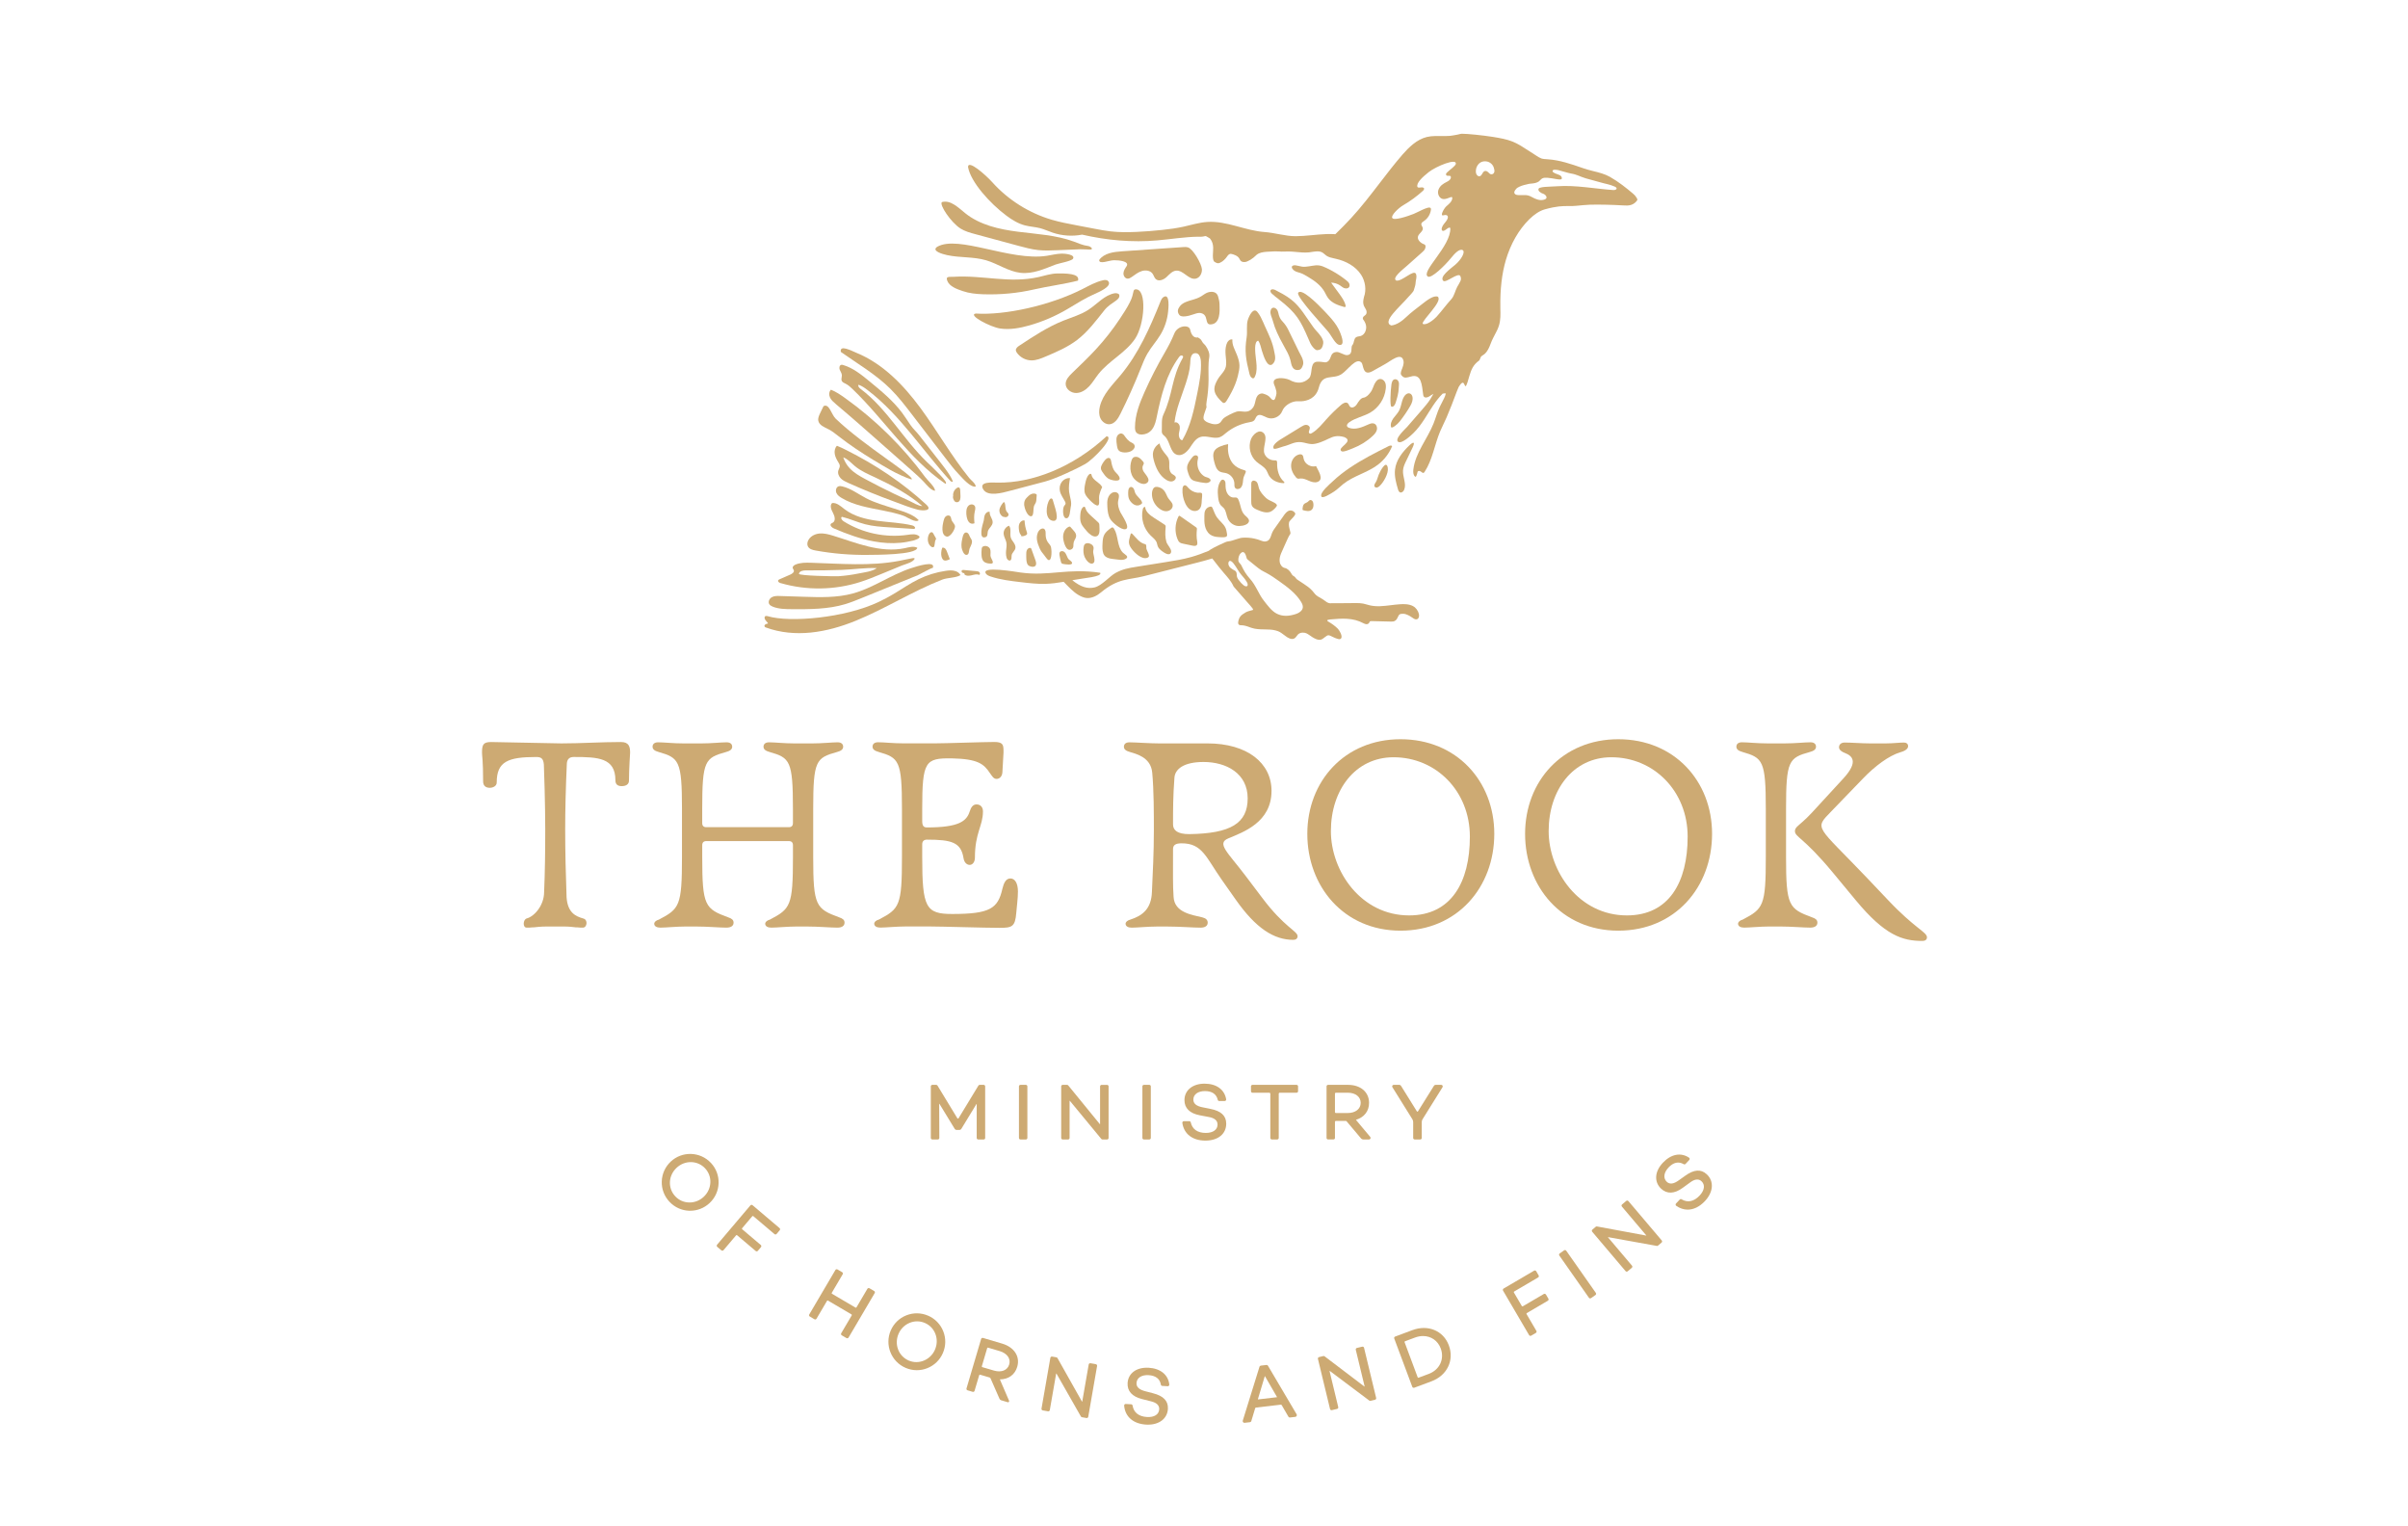 <svg width="243" height="154" viewBox="0 0 243 154" fill="none" xmlns="http://www.w3.org/2000/svg">
<g clip-path="url(#clip0_177_3119)">
<path d="M63.585 75.956C63.585 76.041 63.472 77.608 63.472 78.756C63.472 79.175 63.108 79.316 62.745 79.316C62.409 79.316 62.103 79.203 62.103 78.728C62.103 76.46 60.366 76.375 57.903 76.375C57.427 76.375 57.23 76.627 57.202 77.048C57.089 79.483 57.035 81.836 57.035 83.655C57.035 85.895 57.091 88.274 57.176 90.542C57.288 92.081 58.072 92.445 58.855 92.669C59.359 92.782 59.248 93.592 58.827 93.592C58.66 93.592 58.408 93.592 58.239 93.563H58.1C57.82 93.535 57.484 93.479 56.869 93.479H55.218C54.575 93.479 54.126 93.535 53.874 93.563H53.761C53.594 93.592 53.342 93.592 53.145 93.592C52.726 93.592 52.78 92.78 53.145 92.669C53.9 92.474 54.909 91.382 54.909 89.982C54.994 88.05 55.022 85.895 55.022 83.655C55.022 81.276 54.909 77.608 54.883 77.132C54.827 76.572 54.659 76.377 54.128 76.377C51.271 76.377 50.125 76.826 50.125 78.953C50.125 79.318 49.732 79.485 49.426 79.485C49.033 79.485 48.753 79.29 48.753 78.841C48.753 76.742 48.641 76.238 48.641 75.958C48.641 75.146 48.753 74.866 49.563 74.866L56.646 75.005C58.634 75.005 60.65 74.866 62.664 74.866C63.476 74.866 63.587 75.342 63.587 75.958L63.585 75.956Z" fill="#CDAA73"/>
<path d="M85.227 93.09C85.227 93.426 84.947 93.593 84.5 93.593C83.801 93.593 82.596 93.48 81.42 93.48H80.385C79.488 93.48 78.368 93.593 77.837 93.593C77.472 93.593 77.22 93.454 77.22 93.2C77.22 93.033 77.388 92.864 77.696 92.781C79.766 91.69 80.02 91.41 80.02 86.483V85.28C80.02 85 79.879 84.861 79.599 84.861H71.284C71.004 84.861 70.865 85 70.865 85.28V86.483C70.865 91.41 71.145 91.69 73.496 92.558C73.832 92.671 74.028 92.809 74.028 93.09C74.028 93.426 73.748 93.593 73.3 93.593C72.601 93.593 71.397 93.48 70.221 93.48H69.185C68.289 93.48 67.169 93.593 66.637 93.593C66.273 93.593 66.021 93.454 66.021 93.2C66.021 93.033 66.19 92.864 66.496 92.781C68.567 91.69 68.821 91.41 68.821 86.483V81.612C68.821 76.741 68.513 76.461 66.47 75.873C66.051 75.76 65.853 75.593 65.853 75.341C65.853 75.09 66.021 74.894 66.413 74.894C67.002 74.894 67.924 75.007 69.016 75.007H70.724C71.816 75.007 72.739 74.894 73.327 74.894C73.719 74.894 73.887 75.09 73.887 75.341C73.887 75.593 73.691 75.762 73.27 75.873C71.143 76.461 70.863 76.741 70.863 81.612V83.04C70.863 83.32 71.002 83.459 71.282 83.459H79.597C79.877 83.459 80.018 83.32 80.018 83.04V81.612C80.018 76.741 79.71 76.461 77.666 75.873C77.245 75.76 77.049 75.593 77.049 75.341C77.049 75.09 77.218 74.894 77.609 74.894C78.197 74.894 79.122 75.007 80.214 75.007H81.922C83.014 75.007 83.938 74.894 84.526 74.894C84.919 74.894 85.086 75.09 85.086 75.341C85.086 75.593 84.891 75.762 84.47 75.873C82.343 76.461 82.063 76.741 82.063 81.612V86.483C82.063 91.41 82.343 91.69 84.695 92.558C85.032 92.671 85.227 92.809 85.227 93.09Z" fill="#CDAA73"/>
<path d="M101.268 75.676V75.928L101.156 77.916C101.128 78.363 100.848 78.587 100.568 78.587C100.259 78.587 100.12 78.307 99.895 77.999C99.278 77.074 98.69 76.57 96.031 76.514C93.372 76.486 93.064 76.794 93.064 81.608V82.839C93.064 83.315 93.203 83.484 93.54 83.484C96.787 83.484 97.542 82.839 97.85 81.888C97.991 81.439 98.187 81.161 98.549 81.161C98.97 81.161 99.194 81.469 99.194 81.86C99.194 83.345 98.382 84.016 98.382 86.535C98.382 86.954 98.159 87.263 97.85 87.263C97.627 87.263 97.319 87.094 97.234 86.59C96.982 84.995 96.058 84.715 93.54 84.715C93.231 84.715 93.064 84.882 93.064 85.19V86.477C93.064 91.573 93.429 92.216 96.088 92.216C99.923 92.216 100.707 91.656 101.156 89.668C101.295 89.108 101.492 88.632 101.968 88.632C102.417 88.632 102.723 89.108 102.723 89.948C102.723 90.675 102.61 91.376 102.556 92.103C102.443 93.503 102.135 93.614 100.876 93.614C99.365 93.614 94.998 93.475 93.822 93.475H91.386C90.49 93.475 89.372 93.588 88.838 93.588C88.474 93.588 88.222 93.449 88.222 93.195C88.222 93.028 88.389 92.859 88.697 92.776C90.768 91.684 91.02 91.404 91.02 86.477V81.606C91.02 76.736 90.712 76.456 88.667 75.868C88.248 75.755 88.051 75.588 88.051 75.336C88.051 75.084 88.22 74.889 88.611 74.889C89.199 74.889 90.122 75.001 91.213 75.001H94.321C95.413 75.001 99.277 74.862 100.34 74.862C101.152 74.862 101.265 75.114 101.265 75.674L101.268 75.676Z" fill="#CDAA73"/>
<path d="M117.144 75.005H121.848C125.878 75.005 128.314 76.993 128.314 79.793C128.314 82.984 125.431 83.965 123.975 84.579C122.716 85.083 123.89 85.979 125.709 88.386L127.361 90.57C129.629 93.593 130.944 93.93 130.944 94.461C130.944 94.685 130.777 94.826 130.525 94.826C128.566 94.826 126.747 93.678 124.702 90.767L123.302 88.779C121.707 86.511 121.342 85.085 119.243 85.085C118.599 85.085 118.375 85.28 118.375 85.673C118.375 88.136 118.347 89.313 118.431 90.489C118.516 92.112 120.363 92.308 121.342 92.56C121.679 92.644 121.874 92.811 121.874 93.091C121.874 93.428 121.594 93.595 121.147 93.595C120.391 93.595 119.076 93.482 117.787 93.482H116.752C115.855 93.482 114.735 93.595 114.203 93.595C113.839 93.595 113.587 93.456 113.587 93.202C113.587 93.035 113.754 92.866 114.063 92.783C115.295 92.391 116.19 91.692 116.246 89.983C116.331 88.052 116.441 86.035 116.441 83.797C116.441 82.089 116.441 79.71 116.274 77.946C116.133 76.35 114.538 76.042 114.034 75.875C113.615 75.762 113.418 75.595 113.418 75.343C113.418 75.091 113.585 74.896 113.978 74.896C114.566 74.896 116.049 75.009 117.14 75.009L117.144 75.005ZM118.516 78.476C118.375 80.351 118.375 81.666 118.375 83.179C118.375 83.767 118.824 84.158 119.999 84.158C124.198 84.102 125.907 83.066 125.907 80.546C125.907 78.027 123.751 76.879 121.455 76.879C119.439 76.879 118.572 77.606 118.516 78.474V78.476Z" fill="#CDAA73"/>
<path d="M150.794 84.13C150.794 89.504 147.071 93.899 141.333 93.899C135.594 93.899 131.926 89.421 131.926 84.13C131.926 78.838 135.676 74.584 141.333 74.584C146.989 74.584 150.794 78.812 150.794 84.13ZM134.305 83.85C134.305 87.909 137.356 92.36 142.199 92.36C146.453 92.36 148.33 89.001 148.33 84.41C148.33 79.819 144.914 76.403 140.632 76.403C136.768 76.403 134.305 79.706 134.305 83.85Z" fill="#CDAA73"/>
<path d="M172.771 84.13C172.771 89.504 169.046 93.899 163.309 93.899C157.572 93.899 153.902 89.421 153.902 84.13C153.902 78.838 157.653 74.584 163.309 74.584C168.965 74.584 172.771 78.812 172.771 84.13ZM156.281 83.85C156.281 87.909 159.333 92.36 164.175 92.36C168.43 92.36 170.307 89.001 170.307 84.41C170.307 79.819 166.893 76.403 162.608 76.403C158.745 76.403 156.281 79.706 156.281 83.85Z" fill="#CDAA73"/>
<path d="M183.26 75.339C183.26 75.591 183.064 75.76 182.643 75.871C180.516 76.459 180.236 76.739 180.236 81.61V86.481C180.236 91.408 180.516 91.688 182.869 92.556C183.205 92.668 183.401 92.808 183.401 93.088C183.401 93.424 183.121 93.591 182.673 93.591C181.974 93.591 180.77 93.478 179.594 93.478H178.558C177.662 93.478 176.542 93.591 176.01 93.591C175.646 93.591 175.394 93.452 175.394 93.198C175.394 93.031 175.561 92.862 175.869 92.779C177.94 91.688 178.194 91.408 178.194 86.481V81.61C178.194 76.739 177.885 76.459 175.841 75.871C175.422 75.758 175.225 75.591 175.225 75.339C175.225 75.088 175.392 74.892 175.785 74.892C176.373 74.892 177.295 75.005 178.387 75.005H180.095C181.187 75.005 182.11 74.892 182.7 74.892C183.091 74.892 183.26 75.088 183.26 75.339ZM192.554 75.283C192.554 75.478 192.385 75.73 191.77 75.899C190.622 76.236 189.196 77.299 187.991 78.558L184.801 81.862C183.036 83.681 183.29 83.205 188.412 88.58L190.483 90.763C193.227 93.676 194.457 94.038 194.457 94.57C194.457 94.794 194.29 94.935 194.01 94.935C191.994 94.935 190.231 94.403 187.264 90.82L184.968 88.048C181.973 84.436 181.133 84.464 181.133 83.848C181.133 83.681 181.217 83.54 181.356 83.401C181.608 83.149 182.083 82.813 182.839 82.001L186.031 78.53C187.627 76.794 186.843 76.236 186.199 75.982C185.89 75.869 185.582 75.674 185.582 75.394C185.582 75.086 185.834 74.918 186.142 74.918C186.841 74.918 187.907 75.003 188.606 75.003H190.368C191.013 75.003 191.686 74.918 192.133 74.918C192.356 74.918 192.554 75.031 192.554 75.283Z" fill="#CDAA73"/>
<path d="M112.496 29.585C111.455 29.769 110.722 30.677 109.837 31.254C109.066 31.756 108.165 32.009 107.311 32.351C105.725 32.986 104.286 33.935 102.86 34.877C102.693 34.988 102.505 35.134 102.514 35.335C102.518 35.431 102.569 35.519 102.625 35.598C102.954 36.06 103.51 36.354 104.077 36.361C104.577 36.369 105.056 36.169 105.517 35.974C106.618 35.506 107.73 35.033 108.683 34.309C109.766 33.486 110.59 32.379 111.436 31.314C111.802 30.852 112.178 30.651 112.652 30.305C112.776 30.215 113.016 30.025 112.951 29.758C112.911 29.596 112.627 29.564 112.498 29.589L112.496 29.585Z" fill="#CDAA73"/>
<path d="M98.478 31.633C97.602 31.77 99.943 33.001 100.926 33.144C101.907 33.288 102.909 33.106 103.863 32.836C105.231 32.449 106.548 31.881 107.77 31.152C108.672 30.613 109.527 30.068 110.491 29.645C110.81 29.504 112.325 28.873 111.816 28.352C111.688 28.221 111.474 28.239 111.295 28.281C110.568 28.446 109.908 28.822 109.243 29.16C105.928 30.844 101.377 31.823 98.479 31.635L98.478 31.633Z" fill="#CDAA73"/>
<path d="M104.386 29.194C105.692 28.893 107.509 28.645 108.783 28.313C108.935 27.805 108.354 27.553 106.673 27.591C106.041 27.606 105.432 27.811 104.816 27.952C101.851 28.621 99.258 27.745 96.23 27.927C95.783 27.954 95.411 27.847 95.591 28.322C95.815 28.91 96.552 29.162 97.151 29.369C97.803 29.592 98.496 29.664 99.188 29.688C100.934 29.75 102.685 29.587 104.388 29.194H104.386Z" fill="#CDAA73"/>
<path d="M95.58 25.74C96.875 26.02 98.243 25.887 99.513 26.261C100.699 26.61 101.757 27.39 102.986 27.527C104.231 27.666 105.4 27.123 106.532 26.687C106.832 26.571 108.133 26.347 108.279 26.105C108.537 25.68 107.454 25.584 107.161 25.588C106.644 25.596 106.139 25.731 105.628 25.81C101.943 26.373 96.711 23.671 94.577 24.9C93.957 25.321 95.118 25.639 95.58 25.74Z" fill="#CDAA73"/>
<path d="M96.914 23.05C97.376 23.341 97.912 23.488 98.44 23.629C99.885 24.019 101.328 24.41 102.773 24.801C103.429 24.978 104.088 25.156 104.763 25.23C105.407 25.299 106.058 25.273 106.706 25.245C107.469 25.213 108.23 25.181 108.993 25.149C109.143 25.143 109.855 25.179 109.974 25.181C110.436 25.188 110.064 24.85 109.784 24.816C109.29 24.756 108.829 24.546 108.361 24.373C106.565 23.713 104.622 23.621 102.724 23.379C100.826 23.136 98.868 22.7 97.384 21.494C96.686 20.928 95.92 20.15 95.053 20.389C94.755 20.645 95.984 22.463 96.916 23.048L96.914 23.05Z" fill="#CDAA73"/>
<path d="M165.219 20.11C165.214 20.09 165.208 20.069 165.202 20.045V19.998L165.148 19.958C165.076 19.78 164.843 19.577 164.787 19.53C164.129 18.972 163.333 18.335 162.459 17.842C161.933 17.546 161.343 17.401 160.775 17.262C160.433 17.172 160.084 17.085 159.751 16.967L159.697 16.948C158.573 16.559 157.41 16.153 156.207 16.072L156.141 16.067C155.929 16.053 155.726 16.046 155.542 15.986C155.363 15.92 155.221 15.824 155.074 15.732C154.85 15.586 154.647 15.456 154.444 15.324L154.102 15.106C153.65 14.811 153.187 14.513 152.684 14.304C152.052 14.043 151.366 13.93 150.701 13.819L150.57 13.799C149.647 13.656 148.108 13.494 147.542 13.494C147.4 13.494 147.249 13.549 147.12 13.575C146.862 13.622 146.594 13.678 146.332 13.707C146.037 13.733 145.727 13.727 145.432 13.722C145.241 13.722 145.051 13.718 144.859 13.722C144.534 13.727 144.239 13.759 143.972 13.825C142.971 14.075 142.178 14.857 141.539 15.586C140.723 16.525 139.953 17.532 139.205 18.504C138.309 19.669 137.382 20.879 136.366 21.982C135.843 22.546 135.308 23.095 134.755 23.628C134.451 23.608 134.15 23.604 133.849 23.617C132.812 23.654 131.78 23.827 130.743 23.831C129.727 23.833 128.618 23.482 127.609 23.41C125.647 23.271 123.781 22.26 121.819 22.394C121.019 22.448 120.243 22.692 119.459 22.865C118.741 23.023 118.014 23.121 117.283 23.198C116.417 23.294 115.543 23.36 114.669 23.399C113.803 23.435 112.929 23.444 112.069 23.345C111.546 23.284 111.028 23.187 110.513 23.089C109.887 22.969 109.259 22.85 108.632 22.73C107.797 22.572 106.959 22.412 106.146 22.174C103.842 21.497 101.733 20.167 100.131 18.382C99.46 17.638 97.673 16.063 97.69 16.856C97.954 18.355 99.877 20.505 101.57 21.766C102.134 22.185 102.744 22.561 103.427 22.739C103.928 22.871 104.453 22.892 104.952 23.019C105.394 23.136 105.805 23.329 106.238 23.476C107.185 23.795 108.216 23.863 109.201 23.673C111.695 24.244 114.237 24.478 116.785 24.254C118.151 24.136 119.534 23.903 120.899 23.882C121.864 23.933 121.402 23.617 122.097 24.057C122.468 24.493 122.424 25.047 122.424 25.047C122.449 25.295 122.276 26.246 122.569 26.424C122.857 26.599 122.979 26.614 123.293 26.411C123.313 26.4 123.338 26.385 123.36 26.368C123.36 26.368 123.635 26.176 123.826 25.885C123.918 25.74 124.059 25.59 124.225 25.613C124.467 25.652 124.939 25.804 125.081 26.12C125.194 26.374 125.326 26.447 125.602 26.439C125.912 26.43 126.461 26.065 126.739 25.774C126.765 25.744 126.795 25.718 126.827 25.693H126.831C127.09 25.488 127.474 25.43 127.802 25.404C128.565 25.346 128.877 25.357 129.101 25.372H129.105C129.266 25.383 129.381 25.395 129.588 25.383C130.762 25.317 131.463 25.611 132.457 25.408C132.472 25.404 132.487 25.404 132.502 25.402C132.579 25.393 132.66 25.383 132.741 25.374C132.97 25.353 133.199 25.351 133.4 25.453C133.569 25.539 133.695 25.688 133.849 25.795C134.077 25.949 134.351 26.013 134.622 26.069C134.682 26.084 134.74 26.096 134.8 26.109C135.807 26.332 136.792 26.853 137.354 27.721C137.775 28.369 137.903 29.234 137.649 29.95C137.578 30.239 137.519 30.528 137.617 30.799C137.673 30.957 137.78 31.092 137.85 31.246C137.921 31.398 137.944 31.588 137.846 31.723C137.754 31.847 137.57 31.906 137.534 32.054C137.521 32.105 137.531 32.157 137.546 32.212C137.688 32.391 137.796 32.593 137.846 32.813C137.942 33.261 137.718 33.798 137.277 33.911C137.128 33.95 136.965 33.941 136.839 34.033C136.619 34.189 136.657 34.52 136.523 34.749C136.503 34.785 136.478 34.816 136.452 34.85C136.448 34.85 136.448 34.852 136.448 34.852C136.448 34.852 136.448 34.856 136.446 34.856C136.3 35.055 136.57 35.818 135.899 35.831C135.67 35.831 135.185 35.531 134.956 35.517C134.522 35.493 134.368 35.756 134.283 36.023C134.064 36.705 133.599 36.543 133.596 36.541C133.592 36.538 132.979 36.444 132.754 36.526C132.177 36.744 132.487 37.776 132.089 38.172C131.602 38.656 130.916 38.785 130.084 38.308C129.573 38.099 128.511 38.019 128.53 38.59C128.535 38.789 128.701 39.029 128.734 39.227C128.872 39.62 128.821 39.794 128.684 40.185C128.663 40.245 128.633 40.307 128.582 40.339C128.464 40.409 128.327 40.296 128.244 40.187C128.024 39.903 127.795 39.815 127.472 39.715C127.395 39.691 127.312 39.689 127.235 39.712C126.624 39.881 126.758 40.612 126.498 41.044C125.961 41.867 125.305 41.373 124.801 41.527C124.48 41.626 123.648 42.015 123.418 42.261C123.324 42.363 123.262 42.5 123.165 42.605C122.881 42.902 122.383 42.82 121.996 42.667C121.814 42.6 121.62 42.51 121.504 42.352C121.496 42.337 121.487 42.322 121.477 42.305C121.359 42.06 121.639 41.476 121.757 41.076C121.716 40.897 121.733 40.683 121.767 40.497C121.891 39.768 121.956 39.026 121.96 38.283C121.964 37.53 121.906 36.769 122.032 36.025C122.094 35.649 121.898 35.228 121.682 34.912C121.59 34.775 121.451 34.679 121.359 34.542C121.289 34.444 121.248 34.326 121.162 34.24C121.1 34.17 121.013 34.129 120.938 34.078C120.919 34.067 120.904 34.053 120.891 34.042C120.566 34.108 120.246 33.929 120.104 33.261C119.991 32.725 118.837 32.823 118.503 33.651C118.228 34.328 117.901 34.952 117.535 35.583C116.785 36.867 116.109 38.193 115.502 39.55C114.998 40.679 114.536 41.869 114.536 43.109C114.536 43.288 114.551 43.481 114.662 43.628C114.795 43.797 115.034 43.851 115.248 43.842C115.41 43.836 115.562 43.8 115.707 43.744C115.757 43.725 115.806 43.705 115.849 43.678C115.857 43.675 115.864 43.673 115.87 43.665C115.99 43.601 116.097 43.511 116.199 43.398C116.235 43.359 116.265 43.318 116.291 43.276C116.56 42.906 116.655 42.432 116.748 41.98C117.174 39.899 117.71 37.776 118.956 36.06C119.012 35.981 119.076 35.903 119.164 35.873C119.224 35.852 119.296 35.863 119.343 35.903C119.367 35.919 119.386 35.944 119.391 35.976C119.399 36.032 119.371 36.087 119.343 36.138C118.202 38.146 118.38 39.749 117.398 41.842C117.187 42.286 117.268 42.88 117.244 43.37C117.236 43.498 117.23 43.633 117.291 43.748C117.347 43.859 117.456 43.932 117.546 44.019C118.108 44.554 118.055 45.689 118.805 45.894C119.299 46.029 119.771 45.612 120.062 45.191C120.355 44.768 120.624 44.268 121.109 44.101C121.744 43.881 122.469 44.336 123.101 44.105C123.345 44.015 123.542 43.831 123.743 43.665C124.414 43.122 125.222 42.752 126.072 42.603C126.248 42.572 126.438 42.543 126.564 42.416C126.692 42.284 126.72 42.074 126.861 41.955C127.141 41.713 127.543 42.008 127.889 42.143C128.456 42.369 129.178 42.049 129.394 41.476C129.588 40.959 130.194 40.568 130.741 40.495C130.933 40.469 131.127 40.499 131.32 40.488C131.893 40.456 132.806 40.208 133.086 39.108C133.464 37.616 134.501 38.34 135.4 37.735C136.039 37.306 136.865 36.013 137.403 36.592C137.602 36.825 137.5 37.992 138.493 37.453C138.724 37.329 139.521 36.87 139.752 36.748C140.323 36.446 141.432 35.455 141.635 36.419C141.736 37.053 141.107 37.609 141.475 37.913C141.712 38.221 142.046 38.071 142.371 37.992C143.478 37.661 143.482 38.902 143.619 39.819C143.628 39.881 143.638 39.943 143.671 39.995C143.777 40.161 144.032 40.117 144.2 40.014C144.386 39.898 144.523 39.806 144.651 39.74C144.549 39.92 144.449 40.102 144.339 40.275C144.094 40.66 143.794 41.006 143.495 41.35C142.999 41.921 142.501 42.493 142.005 43.064C141.828 43.267 140.654 44.317 141.11 44.588C141.465 44.798 142.386 43.936 142.617 43.712C143.055 43.288 143.418 42.791 143.749 42.28C144.324 41.393 144.84 40.444 145.592 39.71C145.661 39.71 145.742 39.698 145.831 39.676C146.062 39.648 145.507 40.599 145.295 41.042C145.036 41.585 144.887 42.171 144.664 42.729C144.036 44.308 142.824 45.681 142.627 47.367C142.599 47.613 142.602 47.893 142.779 48.068C142.89 48.22 142.987 47.904 143.048 47.626C143.065 47.551 143.123 47.502 143.251 47.521C143.333 47.532 143.388 47.578 143.491 47.656C143.531 47.688 143.576 47.72 143.626 47.717C143.687 47.711 143.73 47.656 143.764 47.606C144.564 46.384 144.763 44.873 145.329 43.526C145.53 43.049 145.776 42.592 145.979 42.117C146.325 41.307 146.665 40.446 147.007 39.509C147.063 39.353 147.129 39.197 147.2 39.046C147.212 39.024 147.287 38.911 147.289 38.907C147.911 37.973 147.721 39.678 148.091 38.575C148.151 38.383 148.208 38.193 148.26 37.996C148.473 37.259 148.679 36.797 149.271 36.37C149.337 36.324 149.418 35.985 149.489 35.946C149.591 35.88 149.694 35.814 149.794 35.733C150.121 35.457 150.278 35.063 150.425 34.681C150.464 34.583 150.502 34.486 150.543 34.386C150.628 34.191 150.735 33.99 150.833 33.8C151.004 33.48 151.179 33.155 151.28 32.794C151.436 32.255 151.423 31.69 151.406 31.145V31.008C151.376 29.192 151.554 27.627 151.962 26.233C152.449 24.59 153.266 23.168 154.33 22.119C154.869 21.597 155.376 21.27 155.888 21.123C157.117 20.783 157.695 20.789 158.25 20.789C158.5 20.796 158.761 20.796 159.078 20.763C159.465 20.725 160.093 20.665 160.463 20.652C161.542 20.631 162.666 20.659 163.804 20.725C164.079 20.74 164.334 20.757 164.592 20.676C164.842 20.599 165.06 20.436 165.206 20.218L165.238 20.167L165.223 20.107L165.219 20.11ZM120.812 39.734C120.487 41.354 120.145 43.004 119.305 44.422C119.051 44.379 118.94 44.062 118.961 43.802C118.986 43.547 119.091 43.293 119.053 43.032C119.021 42.775 118.756 42.519 118.523 42.635C118.666 41.273 119.235 40.008 119.653 38.716C119.653 38.716 119.654 38.714 119.656 38.71C119.656 38.71 119.658 38.697 119.662 38.689C119.865 38.048 120.068 37.378 120.106 36.703C120.13 36.34 120.1 35.609 120.667 35.634C120.754 35.634 120.827 35.664 120.891 35.707C121.085 35.858 121.167 36.173 121.186 36.442C121.25 37.545 121.03 38.65 120.812 39.734ZM143.566 32.665C143.485 32.293 145.637 30.401 145.092 29.933C144.664 29.777 144 30.291 143.444 30.731C142.952 31.109 142.371 31.545 141.924 31.973C141.527 32.36 140.939 32.796 140.389 32.838C139.423 32.466 141.283 30.955 142.117 29.97C142.228 29.839 142.632 29.45 142.672 29.284C142.708 29.136 142.845 28.775 142.845 28.621C142.856 28.174 143.014 28.053 142.895 27.642C142.672 27.138 141.507 28.403 140.917 28.311C140.413 28.072 141.527 27.219 141.999 26.802C142.495 26.36 142.988 25.921 143.485 25.479C143.611 25.366 143.749 25.246 143.811 25.092C143.873 24.936 143.908 24.709 143.69 24.639C143.339 24.519 142.957 24.141 143.113 23.797C143.251 23.506 143.655 23.294 143.572 22.984C143.536 22.852 143.423 22.745 143.429 22.615C143.435 22.465 143.587 22.373 143.709 22.292C144.091 22.037 144.344 21.606 144.401 21.161C144.489 20.561 143.232 21.355 142.666 21.578C142.01 21.837 140.654 22.287 140.5 21.99C140.338 21.743 141.127 20.984 141.595 20.714C142.311 20.297 142.982 19.804 143.598 19.25C143.685 19.169 143.765 19.026 143.673 18.964C143.461 18.797 143.211 19.038 143.038 18.865C142.895 18.478 143.531 17.876 144.177 17.365C144.955 16.76 147.02 15.926 146.913 16.536C146.866 16.754 146.329 17.104 146.043 17.384C145.973 17.446 145.906 17.521 145.923 17.608C145.973 17.826 146.191 17.675 146.392 17.775C146.449 17.918 146.421 18.141 146.007 18.346C145.626 18.54 145.327 18.727 145.167 19.124C145.053 19.404 145.133 19.81 145.413 19.998C145.923 20.332 146.614 19.575 146.552 20.028C146.511 20.37 146.197 20.593 145.945 20.823C145.693 21.061 145.271 21.845 145.671 21.721C145.973 21.64 146.161 21.738 146.099 22.006C146.049 22.211 145.825 22.454 145.688 22.63C145.556 22.796 145.398 23.134 145.539 23.264C145.769 23.45 146.205 22.773 146.355 23.019C146.441 24.844 143.286 27.469 144.109 27.911C144.461 28.085 145.744 26.877 146.466 25.988C146.77 25.611 147.262 25.073 147.593 25.229C147.924 25.404 147.437 26.212 146.866 26.699C146.355 27.133 145.224 27.93 145.652 28.341C145.938 28.57 147.163 27.437 147.37 27.854C147.529 28.255 147.356 28.397 147.05 28.952C146.845 29.329 146.759 29.846 146.471 30.169C145.844 30.868 145.596 31.257 144.966 31.962C144.699 32.253 143.903 32.889 143.566 32.665ZM150.791 17.371C150.711 17.615 150.446 17.621 150.356 17.54C150.269 17.461 150.235 17.436 150.183 17.384C149.955 17.158 149.745 17.232 149.619 17.459C149.578 17.532 149.536 17.609 149.457 17.703C149.384 17.792 149.202 17.833 149.076 17.692C148.984 17.589 148.942 17.493 148.935 17.326C148.912 16.865 149.202 16.349 149.717 16.283C150.25 16.213 150.624 16.55 150.737 16.89C150.788 17.042 150.837 17.23 150.791 17.371ZM162.838 19.178C161.05 19.058 158.966 18.654 157.179 18.791C156.453 18.85 155.166 18.797 155.252 19.124C155.226 19.265 155.431 19.458 155.797 19.577C156.03 19.692 156.294 20.065 155.73 20.167C155.369 20.246 154.954 20.09 154.615 19.896C154.277 19.697 154.048 19.673 153.747 19.684C153.345 19.703 153.101 19.684 152.99 19.643C152.701 19.515 152.806 19.27 153.016 19.036C153.127 18.91 153.486 18.752 153.787 18.671C154.326 18.528 154.364 18.534 154.668 18.508C154.871 18.487 155.127 18.427 155.292 18.305C155.405 18.224 155.487 18.092 155.613 18.015C155.771 17.918 155.955 17.929 156.141 17.934C156.737 17.974 157.509 18.218 157.598 18.045C157.646 17.869 157.532 17.694 157.226 17.602C157.165 17.581 156.692 17.436 156.677 17.279C156.645 17.042 157.124 17.145 157.252 17.166C157.5 17.215 158.263 17.467 158.513 17.502C159.137 17.598 159.426 17.816 160.033 17.995C160.478 18.132 160.993 18.244 161.437 18.382C162.077 18.573 162.372 18.573 162.985 18.842C163.327 19.032 163.023 19.19 162.838 19.178Z" fill="#CDAA73"/>
<path d="M108.178 37.652C107.864 37.957 107.53 38.317 107.541 38.753C107.554 39.266 108.086 39.655 108.597 39.652C109.11 39.648 109.576 39.34 109.924 38.964C110.272 38.588 110.531 38.139 110.849 37.737C111.912 36.389 113.588 35.602 114.545 34.178C115.526 32.718 115.753 29.164 114.618 29.191C114.259 29.198 114.502 29.538 114.017 30.502C113.729 31.075 113.359 31.635 113.006 32.167C112.288 33.249 111.484 34.276 110.602 35.232C109.828 36.072 108.996 36.857 108.176 37.652H108.178Z" fill="#CDAA73"/>
<path d="M115.792 35.675C116.184 34.997 116.724 34.412 117.126 33.738C117.541 33.041 117.795 32.253 117.878 31.447C117.904 31.182 118.092 29.562 117.425 29.963C117.257 30.062 117.175 30.258 117.101 30.438C116.049 33.058 114.89 35.683 113.084 37.851C112.267 38.832 111.289 39.772 110.991 41.014C110.897 41.403 110.88 41.825 111.043 42.188C111.207 42.553 111.586 42.838 111.983 42.803C112.503 42.756 112.828 42.23 113.061 41.762C113.806 40.272 114.486 38.751 115.102 37.205C115.309 36.686 115.51 36.16 115.79 35.675H115.792Z" fill="#CDAA73"/>
<path d="M119.895 24.964C119.722 24.908 119.534 24.919 119.353 24.932C117.315 25.073 115.278 25.214 113.239 25.355C112.384 25.413 111.414 25.535 110.92 26.234C110.92 26.717 111.91 26.261 112.408 26.255C112.906 26.251 113.992 26.347 113.693 26.851C113.547 27.063 113.395 27.29 113.374 27.548C113.353 27.805 113.522 28.096 113.782 28.113C113.938 28.123 114.081 28.035 114.208 27.946C114.535 27.721 114.851 27.461 115.229 27.345C115.608 27.227 116.078 27.29 116.309 27.612C116.433 27.787 116.478 28.016 116.636 28.16C116.931 28.427 117.41 28.232 117.705 27.965C118 27.698 118.279 27.349 118.675 27.307C119.41 27.23 119.947 28.264 120.671 28.113C121.078 28.029 121.319 27.569 121.289 27.153C121.249 26.61 120.406 25.131 119.891 24.962L119.895 24.964Z" fill="#CDAA73"/>
<path d="M135.296 33.696C135.224 33.508 135.144 33.328 135.072 33.189C134.824 32.702 134.469 32.279 134.103 31.875C133.924 31.678 132.242 29.814 131.406 29.491C131.22 29.425 131.079 29.425 131 29.538C130.993 29.549 130.989 29.562 130.989 29.579C130.938 30.087 133.697 33.048 134.026 33.458C134.127 33.582 134.232 33.743 134.339 33.913C134.418 34.038 134.501 34.168 134.584 34.286C134.68 34.425 134.775 34.55 134.879 34.643C134.901 34.662 134.922 34.683 134.943 34.698C134.982 34.73 135.025 34.754 135.067 34.773C135.159 34.814 135.251 34.818 135.349 34.777C135.422 34.745 135.463 34.675 135.478 34.581C135.508 34.578 135.536 34.57 135.566 34.561C135.538 34.568 135.508 34.574 135.478 34.58C135.514 34.365 135.42 34.02 135.294 33.698L135.296 33.696Z" fill="#CDAA73"/>
<path d="M126.069 37.639C126.114 37.833 126.182 38.045 126.362 38.147C126.404 38.167 126.449 38.176 126.494 38.167C126.55 38.152 126.593 38.096 126.616 38.039C126.67 37.934 126.712 37.823 126.742 37.711C126.753 37.66 126.766 37.609 126.774 37.558C126.851 37.119 126.793 36.647 126.738 36.196C126.667 35.57 126.526 34.447 126.971 34.373C127.183 34.67 127.238 35.052 127.347 35.401C127.559 36.079 127.894 37.049 128.369 36.779C128.818 36.429 128.672 35.899 128.612 35.585C128.41 34.463 128.095 33.911 127.625 32.864C127.584 32.768 127.539 32.671 127.499 32.569C127.328 32.184 127.144 31.776 126.881 31.466C126.471 30.987 126.05 31.866 125.919 32.287C125.763 32.778 125.887 33.507 125.806 34.018C125.584 35.425 125.725 36.258 126.069 37.637V37.639Z" fill="#CDAA73"/>
<path d="M135.669 29.07C135.826 29.13 136.033 29.112 136.136 28.978C136.217 28.865 136.204 28.7 136.14 28.576C136.073 28.458 135.964 28.364 135.851 28.277C135.413 27.928 134.947 27.616 134.458 27.345C134.254 27.229 134.045 27.122 133.829 27.024C133.6 26.917 133.365 26.812 133.111 26.78C132.884 26.75 132.658 26.776 132.431 26.815C132.202 26.851 131.972 26.898 131.745 26.911H131.741C131.63 26.921 131.518 26.921 131.407 26.905C131.209 26.879 131.022 26.813 130.826 26.783C130.775 26.768 130.725 26.765 130.674 26.763C130.655 26.763 130.634 26.763 130.614 26.767C130.569 26.767 130.522 26.778 130.48 26.797C130.426 26.817 130.384 26.853 130.369 26.904C130.364 26.913 130.36 26.928 130.36 26.939C130.354 27.001 130.384 27.061 130.42 27.112C130.424 27.118 130.43 27.123 130.431 27.127C130.634 27.405 130.896 27.437 131.2 27.533C131.506 27.625 131.811 27.832 132.089 27.992C132.7 28.356 133.29 28.802 133.654 29.425C133.782 29.643 133.878 29.878 134.03 30.081C134.4 30.573 135.022 30.799 135.616 30.966C135.667 30.977 135.732 30.991 135.77 30.955C135.809 30.919 135.802 30.857 135.785 30.803C135.678 30.361 135.4 29.983 135.135 29.617C134.864 29.251 134.596 28.884 134.327 28.518C134.648 28.521 134.968 28.623 135.236 28.802C135.377 28.897 135.505 29.014 135.665 29.076L135.669 29.07Z" fill="#CDAA73"/>
<path d="M128.707 29.265C128.566 29.198 128.371 29.141 128.256 29.246C128.138 29.353 128.232 29.511 128.335 29.615C128.564 29.831 128.824 30.028 129.079 30.222C129.083 30.227 129.085 30.229 129.089 30.233C130.849 31.607 131.237 32.33 132.058 34.239C132.172 34.502 132.272 34.771 132.462 34.993C132.569 35.12 132.779 35.367 132.95 35.327C133.176 35.305 133.437 35.26 133.533 34.641C133.6 34.213 133.104 33.668 132.883 33.433C132.603 33.134 132.381 32.798 132.157 32.471C131.188 31.061 130.784 30.424 129.431 29.652C129.215 29.53 128.976 29.4 128.705 29.267L128.707 29.265Z" fill="#CDAA73"/>
<path d="M129.739 32.821C129.425 32.358 129.151 32.315 128.993 31.547C128.897 31.073 128.544 31.015 128.448 31.051C128.234 31.128 128.222 31.351 128.207 31.445C128.173 31.663 128.356 32.093 128.386 32.182C128.645 33.035 128.656 33.063 128.882 33.576C129.045 33.946 129.245 34.337 129.555 34.892C129.812 35.356 130.092 35.82 130.22 36.335C130.284 36.598 130.312 36.882 130.468 37.099C130.552 37.218 130.665 37.293 130.797 37.321C130.859 37.336 130.926 37.34 130.994 37.333C131.041 37.329 131.092 37.319 131.141 37.304C131.379 37.233 131.52 36.789 131.52 36.654C131.52 36.205 131.28 35.884 131.082 35.483C130.717 34.731 130.349 33.978 129.981 33.227C129.915 33.088 129.831 32.956 129.739 32.825V32.821Z" fill="#CDAA73"/>
<path d="M122.827 38.377C122.69 38.642 122.549 38.926 122.547 39.227C122.538 39.659 122.801 40.029 123.105 40.346C123.171 40.414 123.239 40.484 123.304 40.546C123.361 40.6 123.427 40.658 123.507 40.658C123.62 40.662 123.705 40.557 123.763 40.465C123.953 40.164 124.135 39.854 124.297 39.535C124.56 39.027 124.774 38.501 124.911 37.953C125.135 37.052 125.159 36.682 124.83 35.822C124.631 35.309 124.312 34.803 124.366 34.256C124.092 34.174 123.847 34.471 123.765 34.749C123.537 35.491 123.776 36.105 123.735 36.793C123.695 37.458 123.135 37.78 122.829 38.375L122.827 38.377Z" fill="#CDAA73"/>
<path d="M123.061 30.631C123.065 30.453 122.971 30.072 122.92 29.901C122.783 29.45 122.339 29.365 121.889 29.504C121.64 29.585 121.441 29.763 121.218 29.895C120.876 30.092 120.71 30.135 120.333 30.25C119.874 30.383 119.352 30.521 119.06 30.906C118.863 31.165 118.76 31.451 119.013 31.78C119.201 32.02 119.791 31.947 120.472 31.704C120.799 31.588 120.985 31.55 121.158 31.582C122.011 31.746 121.528 32.732 122.138 32.732C122.163 32.732 122.184 32.732 122.204 32.728C123.146 32.672 123.093 31.37 123.069 30.812V30.808C123.065 30.733 123.063 30.671 123.063 30.63L123.061 30.631Z" fill="#CDAA73"/>
<path d="M96.42 57.621C96.099 57.516 95.749 57.546 95.415 57.597C94.466 57.736 93.539 58.026 92.679 58.446C91.794 58.88 90.984 59.452 90.134 59.953C89.67 60.228 89.193 60.483 88.706 60.715C85.234 62.374 79.683 62.827 77.482 62.171C77.332 62.126 77.227 62.148 77.189 62.206C76.994 62.517 77.678 62.909 77.456 62.919C77.4 62.928 77.356 62.943 77.319 62.956C77.088 63.047 77.101 63.242 77.274 63.306C80.231 64.383 83.409 63.828 86.339 62.637C89.326 61.423 92.068 59.662 95.071 58.484C95.614 58.272 96.501 58.309 96.927 58.024C96.818 57.824 96.638 57.691 96.418 57.62L96.42 57.621Z" fill="#CDAA73"/>
<path d="M77.976 61.207C78.577 61.449 79.244 61.457 79.892 61.461C81.71 61.472 83.561 61.477 85.3 60.953C85.847 60.788 86.379 60.572 86.909 60.358C88.187 59.839 89.463 59.318 90.74 58.8C91.372 58.542 92.003 58.287 92.633 58.029C92.77 57.973 94.044 57.257 94.134 57.298C94.433 56.539 92.618 57.101 91.887 57.343C89.874 58.011 88.11 59.322 86.065 59.878C84.464 60.314 82.775 60.265 81.116 60.211C80.311 60.185 79.509 60.16 78.705 60.134C78.427 60.124 78.134 60.119 77.889 60.254C77.645 60.388 77.485 60.716 77.628 60.953C77.703 61.077 77.84 61.151 77.976 61.205V61.207Z" fill="#CDAA73"/>
<path d="M78.786 58.835C81.398 59.588 84.232 59.547 86.819 58.718C87.528 58.491 88.215 58.209 88.903 57.925C89.602 57.638 90.303 57.349 91.002 57.061C91.327 56.928 91.786 56.824 92.073 56.621C92.218 56.518 92.507 56.242 92.062 56.321C91.611 56.401 91.165 56.505 90.715 56.591C87.8 57.142 84.805 56.867 81.84 56.779C81.311 56.764 80.765 56.757 80.276 56.963C80.124 57.027 79.957 57.161 79.998 57.322C80.017 57.399 80.081 57.458 80.105 57.533C80.169 57.732 79.94 57.89 79.748 57.974C79.389 58.13 79.032 58.286 78.673 58.444C78.617 58.468 78.555 58.498 78.528 58.553C78.466 58.685 78.641 58.799 78.782 58.839L78.786 58.835ZM81.334 57.548C82.538 57.557 83.741 57.54 84.944 57.499C86.105 57.459 87.321 57.266 88.475 57.318C88.042 57.666 87.18 57.752 86.637 57.863C85.968 58.001 85.291 58.091 84.611 58.138C84.286 58.16 80.586 58.096 80.624 57.892C80.673 57.608 81.046 57.546 81.334 57.548Z" fill="#CDAA73"/>
<path d="M82.301 55.543C84.045 55.859 85.819 56.006 87.591 55.985C88.273 55.977 92.482 56 92.569 55.265C92.184 55.068 91.708 55.222 91.312 55.307C90.102 55.564 88.837 55.429 87.634 55.141C86.432 54.854 85.27 54.414 84.086 54.053C83.628 53.912 83.154 53.783 82.677 53.83C82.2 53.877 81.717 54.138 81.535 54.581C81.463 54.754 81.444 54.959 81.527 55.126C81.662 55.401 82.002 55.489 82.303 55.543H82.301Z" fill="#CDAA73"/>
<path d="M84.04 52.736C83.978 52.771 83.905 52.788 83.856 52.843C83.71 53.004 83.946 53.23 84.147 53.316C85.453 53.874 86.795 54.372 88.191 54.626C89.076 54.786 89.984 54.848 90.88 54.763C91.309 54.724 91.728 54.641 92.147 54.543C92.214 54.528 93.043 54.305 92.718 54.068C92.4 53.837 91.966 53.906 91.579 53.963C89.354 54.282 87.022 53.786 85.121 52.589C84.959 52.488 84.796 52.241 84.959 52.142C85.758 52.334 86.509 52.691 87.306 52.895C88.099 53.1 88.922 53.155 89.74 53.207C90.544 53.26 91.348 53.311 92.152 53.363C92.205 53.367 92.261 53.369 92.305 53.337C92.436 53.237 92.241 53.055 92.081 53.017C90.923 52.737 89.723 52.706 88.541 52.548C87.361 52.392 86.156 52.091 85.213 51.364C84.837 51.073 84.441 50.697 83.969 50.755C83.708 51.009 83.892 51.441 84.065 51.758C84.239 52.076 84.354 52.557 84.037 52.736H84.04Z" fill="#CDAA73"/>
<path d="M84.945 50.249C86.192 50.993 87.653 51.221 89.056 51.499C89.768 51.64 90.484 51.792 91.17 52.034C91.51 52.155 92.414 52.797 92.713 52.482C92.104 51.843 90.956 51.548 90.139 51.283C89.218 50.984 88.276 50.723 87.414 50.274C86.612 49.856 85.873 49.28 84.992 49.073C84.87 49.045 84.738 49.024 84.62 49.067C84.377 49.156 84.3 49.484 84.4 49.721C84.499 49.958 84.723 50.118 84.945 50.249Z" fill="#CDAA73"/>
<path d="M93.463 50.9C91.059 48.686 88.342 46.882 85.42 45.419C85.104 45.261 84.787 45.101 84.458 44.975C84.247 45.189 84.189 45.518 84.24 45.813C84.291 46.108 84.437 46.379 84.595 46.633C84.668 46.751 84.747 46.877 84.747 47.016C84.747 47.179 84.642 47.32 84.597 47.478C84.518 47.758 84.648 48.066 84.854 48.273C85.061 48.48 85.334 48.604 85.599 48.724C87.107 49.4 88.641 50.024 90.195 50.592C90.986 50.881 91.794 51.216 92.611 51.424C93.096 51.548 94.186 51.565 93.463 50.9ZM91.737 50.52C91.226 50.291 90.719 50.054 90.214 49.814C89.233 49.344 88.265 48.85 87.308 48.333C86.739 48.025 86.164 47.702 85.728 47.224C85.444 46.914 85.228 46.544 85.095 46.144C85.555 46.313 85.888 46.708 86.266 47.023C86.876 47.534 87.624 47.844 88.344 48.183C89.973 48.946 91.717 49.866 93.077 51.058C92.658 51.056 92.117 50.691 91.736 50.52H91.737Z" fill="#CDAA73"/>
<path d="M89.855 39.236C90.649 40.021 91.332 40.91 92.012 41.797C93.135 43.261 94.259 44.723 95.383 46.187C95.83 46.769 96.281 47.355 96.788 47.887C97.134 48.25 97.916 49.186 98.465 49.094C98.459 48.782 97.997 48.464 97.807 48.227C95.999 45.993 94.584 43.469 92.878 41.156C91.172 38.843 89.088 36.688 86.429 35.598C85.923 35.391 84.704 34.735 84.852 35.508C86.555 36.707 88.376 37.768 89.856 39.234L89.855 39.236Z" fill="#CDAA73"/>
<path d="M84.954 37.819C84.975 38.028 84.856 38.253 84.952 38.441C85.024 38.582 85.191 38.642 85.332 38.714C85.608 38.849 85.835 39.063 86.057 39.276C89.27 42.369 91.719 46.288 95.4 48.808C95.829 48.754 94.192 47.243 93.54 46.614C91.099 44.261 89.539 41.262 86.829 39.225C86.698 39.125 86.548 38.956 86.642 38.819C86.982 38.937 87.281 39.15 87.568 39.37C90.853 41.882 93.106 45.475 95.904 48.519C95.975 48.596 96.071 48.62 96.161 48.585C95.892 47.835 94.979 46.768 94.489 46.129C93.914 45.377 93.352 44.691 92.777 43.94C92.459 43.524 92.185 43.321 91.888 42.893C91.612 42.493 91.353 42.081 91.065 41.69C90.142 40.443 88.927 39.445 87.726 38.46C86.924 37.802 86.091 37.128 85.095 36.831C85.033 36.812 84.967 36.795 84.903 36.808C84.714 36.846 84.667 37.105 84.734 37.288C84.8 37.468 84.933 37.628 84.952 37.819H84.954Z" fill="#CDAA73"/>
<path d="M84.341 40.764C86.002 42.16 87.629 43.598 89.255 45.037C90.175 45.851 91.094 46.664 92.015 47.478C92.442 47.856 92.87 48.235 93.259 48.652C93.539 48.953 93.939 49.475 94.364 49.519C94.339 49.098 93.625 48.491 93.372 48.145C91.119 45.08 88.375 42.374 85.282 40.163C84.831 39.839 84.369 39.526 83.854 39.319C83.644 39.518 83.64 39.864 83.767 40.123C83.893 40.382 84.123 40.576 84.344 40.762L84.341 40.764Z" fill="#CDAA73"/>
<path d="M83.609 43.31C83.985 43.503 84.315 43.772 84.648 44.033C85.744 44.888 86.903 45.657 88.089 46.38C88.669 46.733 89.256 47.077 89.846 47.414C90.366 47.711 91.411 48.212 91.988 48.378C92.392 48.084 87.252 45.044 84.321 42.231C83.902 41.829 83.678 40.666 83.103 40.981C82.989 41.218 82.876 41.455 82.761 41.692C82.647 41.932 82.526 42.193 82.579 42.455C82.671 42.909 83.195 43.099 83.607 43.312L83.609 43.31Z" fill="#CDAA73"/>
<path d="M98.52 57.625C98.105 57.588 97.691 57.548 97.276 57.511C97.195 57.503 97.099 57.503 97.054 57.571C97.011 57.635 97.047 57.729 97.111 57.774C97.174 57.819 97.255 57.828 97.332 57.836L97.306 57.93C97.477 58.129 97.789 58.11 98.044 58.046C98.3 57.982 98.578 57.894 98.815 58.007C98.916 57.962 98.911 57.802 98.83 57.727C98.749 57.651 98.631 57.636 98.52 57.627V57.625Z" fill="#CDAA73"/>
<path d="M111.662 44.022C108.272 47.166 104.143 48.752 100.665 48.693C100.135 48.684 98.735 48.564 99.226 49.379C99.69 50.148 101.202 49.708 101.821 49.545C103.038 49.223 104.256 48.902 105.474 48.581C106.475 48.316 108.6 47.335 109.501 46.822C110.401 46.309 112.532 44.043 111.66 44.022H111.662Z" fill="#CDAA73"/>
<path d="M142.601 61.156C142.167 60.932 141.669 60.938 141.28 60.966C140.983 60.983 140.67 61.023 140.376 61.058C139.623 61.15 138.913 61.239 138.215 61.07C138.129 61.049 138.043 61.023 137.952 60.998C137.821 60.961 137.693 60.925 137.556 60.897C137.313 60.852 137.082 60.846 136.84 60.846C136.432 60.846 136.011 60.852 135.59 60.857C135.169 60.863 134.752 60.863 134.341 60.863C134.162 60.889 134.004 60.818 133.899 60.758C133.807 60.701 133.726 60.639 133.644 60.577C133.583 60.536 133.529 60.496 133.471 60.459C133.388 60.399 133.302 60.352 133.215 60.301C133.072 60.228 132.935 60.149 132.822 60.051C132.73 59.974 132.653 59.874 132.572 59.773C132.522 59.713 132.475 59.651 132.42 59.593C132.167 59.309 131.851 59.097 131.546 58.895L131.513 58.875C131.328 58.756 131.146 58.632 130.968 58.514C130.908 58.476 130.857 58.441 130.815 58.39C130.795 58.369 130.778 58.345 130.761 58.324C130.723 58.272 130.684 58.212 130.618 58.166C130.586 58.146 130.558 58.127 130.526 58.112C130.421 58.052 130.363 57.954 130.302 57.849C130.271 57.798 130.242 57.751 130.21 57.706C130.133 57.605 129.936 57.356 129.647 57.304C129.408 57.257 129.199 57.014 129.147 56.725C129.136 56.68 129.132 56.644 129.132 56.612C129.115 56.389 129.158 56.139 129.273 55.849C129.389 55.569 129.517 55.28 129.645 55.01C129.726 54.833 129.806 54.666 129.878 54.491C129.983 54.267 130.075 54.057 130.21 53.871C130.31 53.737 129.91 52.989 130.131 52.593C130.306 52.366 130.857 51.913 130.678 51.745C130.628 51.676 130.549 51.595 130.472 51.559C130.109 51.396 129.836 51.565 129.449 52.161C129.384 52.255 129.318 52.347 129.252 52.439C129.03 52.755 128.807 53.068 128.583 53.384C128.506 53.493 128.438 53.606 128.386 53.728C128.371 53.762 128.358 53.797 128.344 53.831C128.217 54.181 128.145 54.59 127.692 54.63C127.548 54.643 127.403 54.605 127.268 54.551C127.046 54.459 126.813 54.388 126.578 54.339C126.197 54.256 125.806 54.228 125.417 54.25C125.219 54.262 124.99 54.331 124.759 54.408C124.481 54.5 124.199 54.6 123.97 54.62C123.868 54.63 123.769 54.652 123.677 54.694C122.564 55.182 122.134 55.442 121.97 55.577C121.39 55.816 120.804 56.034 120.2 56.203C119.362 56.438 118.5 56.577 117.639 56.714C116.649 56.872 115.659 57.029 114.67 57.187C113.877 57.313 113.295 57.419 112.592 57.798C111.962 58.136 111.198 59.1 110.442 59.269C109.762 59.422 109.099 59.251 108.21 58.542C108.247 58.535 108.285 58.527 108.322 58.522C109.448 58.305 111.241 58.202 111.028 57.787C107.702 57.3 105.872 58.163 102.991 57.764C102.61 57.712 98.916 57.06 99.5 57.883C99.607 58.033 99.789 58.104 99.962 58.163C100.938 58.49 101.967 58.612 102.988 58.732C103.822 58.832 104.66 58.929 105.5 58.907C106.118 58.89 106.731 58.807 107.34 58.702C107.794 59.166 108.322 59.745 108.847 60.04C109.114 60.19 109.399 60.327 109.705 60.339C110.217 60.359 110.711 60.098 111.104 59.771C112.847 58.317 113.905 58.52 115.412 58.138C117.228 57.676 119.045 57.216 120.862 56.753C121.27 56.65 121.783 56.511 122.333 56.346C122.748 56.894 123.301 57.582 123.498 57.8C123.885 58.243 124.255 58.653 124.479 59.159L124.504 59.196C124.894 59.643 125.368 60.188 125.821 60.705L126.193 61.126C126.383 61.335 126.469 61.472 126.452 61.519C126.452 61.53 126.426 61.556 126.334 61.571C126.17 61.605 125.847 61.694 125.674 61.801L125.622 61.84C125.342 62.009 125.144 62.129 125.018 62.483C124.945 62.695 124.887 62.969 125.058 63.048C125.109 63.082 125.174 63.082 125.216 63.082C125.524 63.077 125.806 63.169 126.101 63.279L126.291 63.345C126.719 63.492 127.179 63.497 127.613 63.503C128.006 63.509 128.376 63.514 128.732 63.61C129.098 63.706 129.239 63.813 129.479 63.993C129.566 64.054 129.658 64.123 129.771 64.206C129.925 64.324 130.329 64.593 130.639 64.403C130.729 64.347 130.797 64.251 130.868 64.155C130.913 64.095 130.955 64.037 130.992 64.003C131.124 63.89 131.308 63.785 131.657 63.845C131.872 63.885 132.044 64.014 132.236 64.146C132.353 64.227 132.465 64.313 132.597 64.379C132.695 64.435 132.931 64.555 133.157 64.555C133.228 64.555 133.3 64.544 133.371 64.51C133.463 64.475 133.568 64.384 133.681 64.298C133.768 64.232 133.858 64.166 133.916 64.133C134.063 64.055 134.155 64.095 134.405 64.219C134.581 64.307 134.792 64.414 135.107 64.488C135.224 64.503 135.31 64.461 135.355 64.377C135.481 64.133 135.152 63.588 135.021 63.45C134.711 63.133 134.369 62.906 134.008 62.693C133.933 62.65 133.831 62.533 134.228 62.498C135.432 62.392 136.519 62.308 137.584 62.877C137.682 62.928 137.939 63.065 138.118 62.896C138.168 62.851 138.189 62.804 138.204 62.759C138.215 62.744 138.223 62.727 138.23 62.712C138.268 62.667 138.385 62.661 138.478 62.667C139.078 62.678 139.683 62.693 140.282 62.712H140.375C140.491 62.716 140.611 62.716 140.73 62.661C140.912 62.58 140.993 62.406 141.064 62.254C141.117 62.145 141.169 62.035 141.248 61.983C141.335 61.917 141.69 61.911 141.827 61.958C142.188 62.077 142.395 62.227 142.545 62.331C142.714 62.449 142.866 62.558 143.064 62.443L143.101 62.411C143.199 62.293 143.227 62.128 143.182 61.932C143.112 61.622 142.866 61.288 142.594 61.158L142.601 61.156ZM125.825 59.149C125.687 59.187 125.55 59.095 125.49 59.042C125.404 58.959 125.246 58.839 125.159 58.708C125.022 58.555 124.93 58.444 124.844 58.245C124.784 58.102 124.832 57.916 124.761 57.732C124.708 57.595 124.556 57.542 124.44 57.477C124.402 57.452 124.242 57.355 124.175 57.294C123.814 56.999 123.945 56.426 124.261 56.635C124.556 56.827 124.887 57.49 125.095 57.774C125.39 58.179 125.584 58.313 125.808 58.7C125.935 58.877 125.95 59.115 125.825 59.147V59.149ZM131.139 61.772C131.058 61.833 130.96 61.878 130.862 61.915C130.821 61.936 130.776 61.951 130.737 61.962C130.1 62.165 129.481 62.225 128.871 61.93C128.331 61.667 127.918 61.087 127.548 60.615C127.008 59.944 126.758 59.074 126.125 58.379C125.753 57.958 125.53 57.595 125.291 57.088C125.159 56.798 124.975 56.813 124.964 56.502C124.964 56.257 125.033 55.996 125.201 55.819C125.55 55.475 125.716 55.964 125.787 56.24C125.798 56.274 125.804 56.312 125.819 56.346C125.819 56.351 125.819 56.361 125.825 56.366C125.845 56.406 125.879 56.432 125.911 56.458C126.18 56.68 126.445 56.891 126.713 57.108C126.892 57.253 127.074 57.398 127.271 57.522C127.429 57.62 127.597 57.7 127.766 57.791C128.226 58.035 128.66 58.336 129.087 58.64C129.921 59.234 130.77 59.856 131.304 60.735C131.402 60.902 131.492 61.087 131.473 61.278C131.458 61.487 131.321 61.65 131.139 61.77V61.772Z" fill="#CDAA73"/>
<path d="M132.197 50.456C132.125 50.475 132.071 50.533 132.022 50.59C131.868 50.763 131.545 50.729 131.475 51.11C131.447 51.272 131.434 51.404 131.451 51.435C131.464 51.462 131.496 51.473 131.524 51.48C131.806 51.561 132.146 51.631 132.366 51.435C132.526 51.294 132.56 51.058 132.541 50.845C132.531 50.748 132.513 50.646 132.454 50.565C132.396 50.485 132.293 50.43 132.199 50.456H132.197Z" fill="#CDAA73"/>
<path d="M136.228 47.187C135.614 47.602 135.026 48.057 134.488 48.568C134.203 48.838 133.192 49.671 133.336 50.077C133.438 50.362 134.253 49.834 134.625 49.596C134.956 49.381 135.232 49.092 135.541 48.844C136.593 48 137.995 47.696 139.066 46.875C139.692 46.395 140.188 45.745 140.485 45.016C140.411 44.909 140.244 44.956 140.127 45.014C138.797 45.679 137.465 46.352 136.23 47.187H136.228Z" fill="#CDAA73"/>
<path d="M141.911 46.484C142.127 46.035 142.348 45.587 142.557 45.136C142.829 44.548 142.628 44.55 142.209 44.95C141.522 45.61 140.881 46.414 140.774 47.393C140.702 48.056 140.885 48.718 141.072 49.357C141.11 49.486 141.165 49.633 141.29 49.68C141.461 49.742 141.632 49.577 141.702 49.409C141.952 48.797 141.533 48.113 141.584 47.453C141.61 47.111 141.76 46.792 141.909 46.484H141.911Z" fill="#CDAA73"/>
<path d="M139.127 47.897C139.027 48.152 138.975 48.431 138.83 48.663C138.747 48.795 138.631 48.955 138.71 49.09C138.759 49.175 138.87 49.206 138.964 49.188C139.059 49.169 139.14 49.109 139.212 49.043C139.614 48.677 140.145 47.765 140.046 47.194C139.894 46.33 139.249 47.583 139.127 47.897Z" fill="#CDAA73"/>
<path d="M131.798 42.862C131.618 42.872 131.452 42.968 131.3 43.062C130.434 43.593 130.233 43.712 129.372 44.245C129.265 44.311 128.31 44.839 128.528 45.249C128.605 45.394 129.338 45.082 129.502 45.046C130.221 44.879 130.61 44.527 131.345 44.616C131.695 44.663 132.029 44.798 132.379 44.806C132.907 44.813 133.613 44.49 134.083 44.259C134.549 44.026 134.972 43.902 135.658 44.099C136.723 44.554 134.85 45.168 135.378 45.529C135.564 45.659 136.353 45.292 136.547 45.221C137.266 44.941 137.939 44.529 138.506 43.999C138.694 43.825 138.88 43.627 138.942 43.376C139.004 43.131 138.907 42.819 138.661 42.735C138.471 42.661 138.255 42.748 138.063 42.834C137.45 43.109 136.761 43.4 136.129 43.163C136.056 43.133 135.977 43.09 135.945 43.017C135.87 42.874 136.003 42.718 136.135 42.62C136.768 42.158 137.584 42.024 138.268 41.633C139.127 41.139 139.73 40.222 139.839 39.238C139.869 38.999 139.869 38.755 139.76 38.546C139.653 38.339 139.407 38.189 139.181 38.255C139.019 38.292 138.907 38.428 138.811 38.567C138.587 38.896 138.544 39.298 138.272 39.623C138.087 39.867 137.86 40.089 137.589 40.127C137.308 40.162 137.088 40.527 136.934 40.771C136.791 41.019 136.445 41.237 136.238 41.034C136.144 40.944 136.122 40.792 136.024 40.698C135.832 40.512 135.517 40.685 135.321 40.863C134.795 41.316 134.308 41.795 133.85 42.304C133.401 42.806 132.976 43.345 132.403 43.687C132.328 43.733 132.238 43.779 132.159 43.734C131.975 43.644 132.178 43.374 132.178 43.176C132.178 42.992 131.98 42.862 131.792 42.864L131.798 42.862Z" fill="#CDAA73"/>
<path d="M132.916 48.635C133.688 48.404 132.991 47.433 132.807 47.025C132.282 47.187 131.66 46.816 131.553 46.279C131.527 46.144 131.519 45.988 131.414 45.899C131.324 45.824 131.192 45.828 131.08 45.858C130.632 45.973 130.324 46.425 130.292 46.886C130.26 47.346 130.469 47.797 130.77 48.147C130.82 48.205 130.877 48.263 130.952 48.286C131.035 48.312 131.125 48.288 131.211 48.278C131.506 48.246 131.788 48.38 132.061 48.496C132.331 48.615 132.634 48.72 132.917 48.635H132.916Z" fill="#CDAA73"/>
<path d="M127.557 43.738C127.099 43.197 126.424 43.841 126.24 44.313C125.939 45.087 126.172 46.04 126.798 46.587C127.134 46.88 127.574 47.073 127.803 47.457C127.888 47.598 127.938 47.756 128.012 47.904C128.286 48.447 128.902 48.727 129.508 48.748C129.633 48.752 129.643 48.667 129.568 48.601C129.051 48.152 128.859 47.402 128.88 46.716C128.882 46.634 128.884 46.54 128.822 46.487C128.765 46.438 128.681 46.444 128.606 46.446C128.175 46.455 127.754 46.173 127.6 45.771C127.373 45.174 127.967 44.221 127.557 43.738Z" fill="#CDAA73"/>
<path d="M127.036 49.236C126.976 49.041 126.961 48.827 126.843 48.66C126.724 48.492 126.444 48.419 126.326 48.584C126.271 48.66 126.269 48.761 126.269 48.853C126.269 49.417 126.268 49.979 126.266 50.542C126.266 50.721 126.266 50.909 126.356 51.063C126.463 51.247 126.67 51.345 126.865 51.431C127.339 51.642 127.914 51.845 128.344 51.557C128.543 51.424 128.742 51.228 128.851 51.038C128.947 50.732 128.092 50.574 127.752 50.236C127.459 49.943 127.158 49.633 127.036 49.236Z" fill="#CDAA73"/>
<path d="M123.123 45.05C122.91 45.144 122.698 45.264 122.57 45.46C122.345 45.803 122.442 46.258 122.55 46.655C122.645 47.012 122.769 47.406 123.096 47.579C123.299 47.686 123.544 47.684 123.765 47.748C124.211 47.878 124.551 48.316 124.566 48.78C124.572 48.932 124.549 49.101 124.639 49.224C124.761 49.393 125.039 49.37 125.192 49.227C125.344 49.084 125.396 48.868 125.423 48.662C125.449 48.455 125.455 48.241 125.539 48.051C125.846 47.371 125.791 47.544 125.212 47.32C124.816 47.166 124.483 46.92 124.26 46.551C123.946 46.037 123.874 45.407 123.935 44.808C123.656 44.855 123.384 44.937 123.126 45.05H123.123Z" fill="#CDAA73"/>
<path d="M124.843 50.234C124.74 50.167 124.603 50.199 124.479 50.197C124.197 50.191 123.951 49.983 123.825 49.729C123.699 49.477 123.674 49.188 123.672 48.906C123.672 48.789 123.672 48.667 123.624 48.562C123.575 48.457 123.458 48.37 123.345 48.398C123.268 48.417 123.212 48.483 123.167 48.551C122.859 49.007 122.863 49.601 122.923 50.15C122.957 50.462 123.015 50.792 123.231 51.02C123.308 51.101 123.402 51.164 123.479 51.247C123.744 51.533 123.742 51.971 123.9 52.326C124.063 52.694 124.413 52.974 124.807 53.051C125.117 53.113 125.709 53.036 125.941 52.782C126.241 52.454 125.811 52.168 125.6 51.958C125.2 51.557 125.208 50.913 124.967 50.402C124.937 50.338 124.9 50.272 124.841 50.234H124.843Z" fill="#CDAA73"/>
<path d="M120.877 46.048C120.811 45.933 120.646 45.912 120.525 45.967C120.405 46.021 120.321 46.13 120.24 46.236C120.031 46.508 119.815 46.803 119.795 47.145C119.781 47.367 119.855 47.585 119.928 47.795C120.012 48.034 120.112 48.288 120.324 48.426C120.422 48.49 120.537 48.524 120.651 48.554C120.98 48.641 121.315 48.699 121.651 48.731C121.961 48.759 122.403 48.509 122.018 48.255C121.873 48.16 121.664 48.148 121.508 48.043C121.332 47.925 121.179 47.769 121.069 47.589C120.849 47.231 120.781 46.788 120.873 46.378C120.898 46.267 120.931 46.145 120.875 46.048H120.877Z" fill="#CDAA73"/>
<path d="M122.265 51.127C122.224 51.104 122.173 51.108 122.128 51.116C121.904 51.153 121.705 51.311 121.617 51.518C121.547 51.679 121.542 51.86 121.538 52.036C121.53 52.377 121.523 52.72 121.594 53.053C121.666 53.386 121.827 53.711 122.098 53.917C122.352 54.109 122.665 54.173 122.977 54.188C123.144 54.196 123.721 54.267 123.806 54.088C123.844 54.01 123.83 53.917 123.817 53.831C123.785 53.638 123.751 53.442 123.671 53.262C123.479 52.839 123.062 52.568 122.799 52.187C122.605 51.905 122.502 51.574 122.365 51.262C122.342 51.212 122.316 51.155 122.265 51.129V51.127Z" fill="#CDAA73"/>
<path d="M119.53 48.968C119.386 49.002 119.339 49.182 119.329 49.331C119.301 49.818 119.393 50.312 119.596 50.757C119.718 51.024 119.885 51.281 120.135 51.434C120.385 51.586 120.729 51.61 120.962 51.434C121.238 51.221 121.268 50.823 121.274 50.475C121.276 50.334 121.362 49.883 121.28 49.774C121.201 49.669 120.97 49.731 120.836 49.714C120.468 49.665 120.145 49.481 119.9 49.205C119.801 49.085 119.681 48.934 119.528 48.968H119.53Z" fill="#CDAA73"/>
<path d="M117.926 46.275C117.866 46.125 117.76 45.999 117.657 45.875C117.377 45.536 117.09 45.174 117.02 44.74C116.612 44.954 116.34 45.405 116.34 45.865C116.34 46.048 116.379 46.228 116.426 46.405C116.629 47.19 116.998 47.991 117.689 48.413C117.858 48.517 118.052 48.596 118.247 48.575C118.443 48.554 118.636 48.406 118.653 48.211C118.657 48.173 118.653 48.133 118.636 48.1C118.553 47.944 118.311 47.872 118.196 47.743C118.054 47.581 118.003 47.352 117.995 47.141C117.986 46.85 118.035 46.547 117.926 46.277V46.275Z" fill="#CDAA73"/>
<path d="M119.022 52.037C118.973 52.033 118.939 52.082 118.916 52.127C118.565 52.824 118.531 53.675 118.828 54.399C118.877 54.517 118.937 54.636 119.037 54.716C119.144 54.803 119.287 54.833 119.422 54.861C119.719 54.923 120.018 54.985 120.314 55.047C120.765 55.141 120.884 55.008 120.809 54.6C120.737 54.209 120.743 53.815 120.782 53.42C120.786 53.375 120.792 53.326 120.773 53.285C120.754 53.241 120.713 53.211 120.673 53.183C120.143 52.811 119.612 52.439 119.082 52.067C119.063 52.054 119.044 52.041 119.022 52.039V52.037Z" fill="#CDAA73"/>
<path d="M116.264 50.088C116.337 50.593 116.628 51.065 117.049 51.354C117.222 51.473 117.419 51.565 117.628 51.58C118.092 51.617 118.532 51.181 118.261 50.742C118.128 50.528 117.94 50.375 117.821 50.144C117.703 49.915 117.62 49.665 117.447 49.468C117.284 49.284 117.053 49.16 116.809 49.128C116.709 49.114 116.604 49.118 116.515 49.165C116.408 49.224 116.344 49.34 116.305 49.458C116.239 49.66 116.234 49.876 116.264 50.084V50.088Z" fill="#CDAA73"/>
<path d="M115.566 51.163C115.459 51.097 115.352 51.249 115.324 51.371C115.108 52.311 115.418 53.356 116.111 54.027C116.346 54.254 116.632 54.457 116.737 54.765C116.774 54.878 116.788 54.996 116.829 55.107C116.91 55.321 117.092 55.479 117.276 55.616C117.488 55.774 118.06 56.165 118.18 55.705C118.257 55.415 117.797 54.981 117.708 54.684C117.567 54.211 117.581 53.707 117.628 53.217C117.633 53.147 117.641 53.072 117.603 53.012C117.577 52.969 117.535 52.941 117.494 52.914C117.152 52.692 116.808 52.473 116.466 52.251C116.055 51.986 115.6 51.65 115.566 51.163Z" fill="#CDAA73"/>
<path d="M114.236 55.423C114.523 55.795 115.233 56.486 115.782 56.276C116.03 56.182 115.946 55.994 115.865 55.785C115.812 55.65 115.733 55.522 115.694 55.382C115.664 55.269 115.701 55.039 115.636 54.949C115.609 54.914 115.564 54.904 115.521 54.893C114.993 54.76 114.655 54.267 114.275 53.874C114.241 53.839 114.192 53.801 114.147 53.82C114.113 53.835 114.098 53.874 114.089 53.912C114.063 54.012 114.035 54.111 114.008 54.213C113.958 54.401 113.907 54.596 113.929 54.79C113.958 55.025 114.089 55.233 114.234 55.421L114.236 55.423Z" fill="#CDAA73"/>
<path d="M112.855 56.462C113.088 56.503 113.397 56.514 113.609 56.383C113.992 56.144 113.502 55.949 113.312 55.755C112.709 55.137 112.878 54.09 112.429 53.352C112.387 53.284 112.329 53.213 112.248 53.213C112.198 53.213 112.154 53.245 112.113 53.275C111.856 53.463 111.589 53.66 111.44 53.942C111.294 54.215 111.275 54.536 111.26 54.846C111.243 55.175 111.228 55.513 111.335 55.825C111.549 56.445 112.318 56.37 112.857 56.464L112.855 56.462Z" fill="#CDAA73"/>
<path d="M112.843 49.804C112.738 49.662 112.531 49.622 112.36 49.669C112.086 49.744 111.888 49.996 111.804 50.267C111.719 50.537 111.729 50.829 111.746 51.112C111.772 51.558 111.819 52.024 112.059 52.4C112.27 52.728 113.104 53.461 113.55 53.397C114.155 53.309 113.198 51.964 113.069 51.697C112.892 51.334 112.768 50.926 112.839 50.528C112.883 50.282 112.993 50.006 112.845 49.804H112.843Z" fill="#CDAA73"/>
<path d="M115.426 46.717C115.418 46.651 115.373 46.597 115.332 46.546C115.202 46.394 115.067 46.238 114.889 46.149C114.71 46.061 114.471 46.059 114.329 46.196C114.255 46.268 114.214 46.365 114.182 46.463C114.124 46.638 114.088 46.818 114.075 47.001C114.043 47.412 114.127 47.84 114.359 48.182C114.595 48.536 115.298 49.045 115.738 48.729C116.217 48.386 115.488 47.799 115.355 47.482C115.287 47.32 115.264 47.13 115.338 46.969C115.375 46.884 115.439 46.805 115.428 46.713L115.426 46.717Z" fill="#CDAA73"/>
<path d="M113.973 44.527C113.824 44.409 113.693 44.27 113.584 44.114C113.48 43.967 113.381 43.793 113.208 43.746C113.016 43.693 112.813 43.832 112.729 44.013C112.644 44.193 112.652 44.4 112.67 44.597C112.683 44.73 112.7 44.866 112.721 44.999C112.747 45.166 112.787 45.343 112.907 45.461C113.005 45.559 113.144 45.606 113.279 45.63C113.537 45.675 113.809 45.653 114.053 45.559C114.337 45.45 114.664 45.117 114.429 44.819C114.333 44.697 114.097 44.625 113.973 44.526V44.527Z" fill="#CDAA73"/>
<path d="M115.166 50.864C115.201 50.837 115.235 50.807 115.248 50.766C115.263 50.719 115.248 50.668 115.228 50.623C115.074 50.276 114.692 50.067 114.549 49.714C114.497 49.584 114.48 49.439 114.412 49.315C114.344 49.191 114.2 49.092 114.068 49.141C114.012 49.161 113.967 49.208 113.935 49.261C113.86 49.387 113.852 49.539 113.848 49.686C113.845 49.945 113.852 50.215 113.982 50.439C114.226 50.856 114.715 51.204 115.164 50.864H115.166Z" fill="#CDAA73"/>
<path d="M111.802 48.26C112.078 48.47 113.288 48.739 112.923 48.059C112.794 47.816 112.534 47.66 112.399 47.408C112.26 47.147 112.187 46.854 112.138 46.565C112.117 46.439 112.087 46.292 111.976 46.23C111.819 46.14 111.631 46.277 111.514 46.416C111.407 46.542 111.311 46.679 111.23 46.822C111.15 46.961 111.08 47.117 111.099 47.275C111.112 47.401 111.178 47.514 111.247 47.619C111.401 47.857 111.578 48.089 111.803 48.261L111.802 48.26Z" fill="#CDAA73"/>
<path d="M110.159 47.947C110.15 47.906 110.144 47.861 110.112 47.831C110.048 47.769 109.941 47.825 109.879 47.891C109.659 48.126 109.584 48.457 109.518 48.771C109.443 49.126 109.372 49.507 109.511 49.842C109.567 49.977 109.654 50.097 109.748 50.208C109.919 50.413 110.723 51.289 110.883 50.911C110.971 50.702 110.877 50.264 110.924 50.018C110.982 49.716 111.084 49.421 111.226 49.148C110.984 48.66 110.277 48.477 110.159 47.946V47.947Z" fill="#CDAA73"/>
<path d="M110.941 53.021C110.941 52.955 110.941 52.885 110.914 52.823C110.886 52.76 110.833 52.711 110.783 52.664C110.557 52.459 110.334 52.254 110.108 52.049C109.879 51.839 109.638 51.615 109.55 51.316C109.527 51.241 109.503 51.149 109.428 51.13C109.371 51.115 109.313 51.153 109.272 51.194C109.082 51.382 109.039 51.668 109.018 51.935C108.998 52.217 108.992 52.506 109.091 52.769C109.167 52.966 109.296 53.137 109.428 53.303C109.627 53.554 109.836 53.802 110.102 53.981C110.241 54.075 110.407 54.148 110.574 54.126C111.07 54.06 110.942 53.35 110.942 53.021H110.941Z" fill="#CDAA73"/>
<path d="M110.346 55.188C110.297 54.994 110.103 54.87 109.912 54.823C109.767 54.788 109.596 54.789 109.485 54.893C109.397 54.975 109.367 55.103 109.352 55.224C109.308 55.545 109.325 55.881 109.446 56.182C109.549 56.441 109.959 57.022 110.303 56.832C110.643 56.644 110.274 55.909 110.319 55.597C110.34 55.46 110.38 55.321 110.346 55.188Z" fill="#CDAA73"/>
<path d="M107.142 48.631C106.95 48.891 106.89 49.238 106.96 49.554C107.044 49.935 107.298 50.253 107.473 50.601C107.51 50.674 107.544 50.758 107.525 50.839C107.505 50.918 107.437 50.974 107.39 51.04C107.223 51.277 107.219 52.205 107.55 52.282C108.002 52.388 107.98 51.424 108.051 51.164C108.19 50.661 107.954 50.136 107.888 49.618C107.828 49.159 107.905 48.693 107.98 48.237C107.659 48.21 107.334 48.372 107.142 48.633V48.631Z" fill="#CDAA73"/>
<path d="M108.352 54.705C108.434 54.41 108.677 54.237 108.572 53.895C108.525 53.739 108.414 53.613 108.307 53.491C108.218 53.389 108.128 53.29 108.04 53.188C108.021 53.166 108 53.143 107.972 53.134C107.934 53.121 107.895 53.134 107.859 53.149C107.444 53.327 107.247 53.831 107.286 54.282C107.316 54.635 107.577 55.757 108.143 55.413C108.404 55.255 108.282 54.953 108.354 54.705H108.352Z" fill="#CDAA73"/>
<path d="M106.923 56.038C106.96 56.255 107.007 56.47 107.064 56.684C107.079 56.74 107.095 56.797 107.137 56.838C107.18 56.879 107.244 56.892 107.304 56.902C107.443 56.925 108.379 57.097 108.153 56.708C108.091 56.601 107.969 56.549 107.879 56.464C107.763 56.355 107.702 56.201 107.642 56.054C107.58 55.908 107.507 55.756 107.375 55.666C107.244 55.575 107.037 55.579 106.949 55.712C106.887 55.806 106.902 55.928 106.921 56.039L106.923 56.038Z" fill="#CDAA73"/>
<path d="M105.353 53.355C105.188 53.262 104.975 53.378 104.857 53.528C104.661 53.778 104.603 54.115 104.639 54.428C104.675 54.744 104.793 55.043 104.919 55.332C105.039 55.605 105.184 55.789 105.372 56.011C105.458 56.114 105.68 56.464 105.798 56.503C106.189 56.631 106.151 55.325 106.018 55.079C105.947 54.947 105.836 54.84 105.749 54.718C105.592 54.494 105.52 54.218 105.52 53.946C105.52 53.73 105.539 53.463 105.351 53.355H105.353Z" fill="#CDAA73"/>
<path d="M106.261 50.513C106.24 50.415 106.195 50.297 106.095 50.289C106.026 50.283 105.967 50.34 105.926 50.396C105.563 50.885 105.391 52.384 106.221 52.542C107.101 52.707 106.358 50.962 106.261 50.513Z" fill="#CDAA73"/>
<path d="M104.616 49.982C104.617 49.948 104.619 49.913 104.601 49.885C104.587 49.866 104.567 49.853 104.546 49.843C104.388 49.764 104.197 49.787 104.039 49.864C103.881 49.941 103.751 50.065 103.631 50.195C103.567 50.262 103.505 50.332 103.458 50.413C103.355 50.589 103.338 50.803 103.36 51.005C103.394 51.285 103.653 52.038 104.003 52.087C104.39 52.141 104.213 51.288 104.379 50.974C104.433 50.873 104.503 50.779 104.54 50.67C104.572 50.578 104.58 50.478 104.587 50.381C104.597 50.249 104.606 50.116 104.616 49.984V49.982Z" fill="#CDAA73"/>
<path d="M104.469 57.106C104.619 56.962 104.559 56.714 104.489 56.518C104.354 56.144 104.22 55.77 104.085 55.396C104.074 55.368 104.065 55.338 104.042 55.315C104.01 55.283 103.959 55.276 103.912 55.28C103.779 55.295 103.67 55.404 103.617 55.53C103.567 55.654 103.561 55.793 103.563 55.928C103.567 56.221 103.533 56.783 103.747 57.014C103.892 57.17 104.303 57.262 104.469 57.104V57.106Z" fill="#CDAA73"/>
<path d="M101.676 56.451C101.841 56.618 102.043 56.607 102.073 56.302C102.082 56.199 102.073 56.096 102.095 55.994C102.153 55.742 102.413 55.575 102.467 55.323C102.509 55.128 102.418 54.929 102.308 54.761C102.197 54.594 102.063 54.438 102.003 54.246C101.879 53.852 102.086 53.36 101.823 53.042C101.486 53.157 101.251 53.514 101.28 53.867C101.304 54.171 101.496 54.436 101.558 54.737C101.614 55.021 101.55 55.312 101.524 55.599C101.505 55.814 101.511 56.285 101.678 56.453L101.676 56.451Z" fill="#CDAA73"/>
<path d="M103.446 54.037C103.529 54.004 103.621 53.96 103.647 53.876C103.666 53.812 103.643 53.744 103.621 53.682C103.487 53.306 103.41 52.912 103.393 52.515C103.181 52.468 102.963 52.624 102.875 52.823C102.786 53.023 102.8 53.25 102.828 53.466C102.854 53.667 102.907 53.885 103.066 54.009L102.995 54.041C103.112 54.15 103.298 54.097 103.446 54.037Z" fill="#CDAA73"/>
<path d="M101.594 52.159C101.711 52.118 101.801 51.992 101.771 51.871C101.748 51.778 101.664 51.715 101.604 51.638C101.408 51.385 101.506 51.009 101.376 50.716C101.371 50.701 101.361 50.686 101.35 50.676C101.307 50.642 101.247 50.691 101.213 50.736C101.042 50.964 100.865 51.208 100.854 51.492C100.843 51.772 101.018 52.052 101.275 52.165L101.237 52.123C101.35 52.174 101.48 52.2 101.596 52.159H101.594Z" fill="#CDAA73"/>
<path d="M99.473 54.188C99.719 54.098 99.62 53.742 99.717 53.523C99.845 53.239 100.151 53.049 100.172 52.716C100.195 52.343 99.813 52.017 99.881 51.651C99.665 51.574 99.441 51.777 99.368 51.993C99.294 52.211 99.31 52.45 99.234 52.668C99.161 52.886 98.691 54.477 99.471 54.19L99.473 54.188Z" fill="#CDAA73"/>
<path d="M98.357 51.039C98.252 50.883 98.019 50.849 97.852 50.936C97.684 51.022 97.581 51.201 97.543 51.385C97.442 51.879 97.575 53.082 98.338 52.796C98.301 52.398 98.276 52.016 98.366 51.62C98.41 51.424 98.47 51.204 98.359 51.039H98.357Z" fill="#CDAA73"/>
<path d="M99.951 56.051C99.945 55.827 99.998 55.594 99.911 55.389C99.804 55.139 99.475 55.013 99.229 55.126C99.188 55.145 99.147 55.171 99.118 55.209C99.083 55.258 99.073 55.32 99.066 55.38C99.038 55.605 99.034 55.834 99.053 56.062C99.071 56.274 99.118 56.5 99.271 56.648C99.4 56.772 99.582 56.821 99.761 56.849C100.603 56.979 99.96 56.402 99.951 56.051Z" fill="#CDAA73"/>
<path d="M97.534 55.986C97.824 55.967 97.76 55.556 97.848 55.341C97.961 55.063 98.16 54.776 98.062 54.494C98.025 54.387 97.95 54.298 97.895 54.199C97.844 54.103 97.814 53.998 97.76 53.906C97.705 53.812 97.615 53.729 97.508 53.724C97.301 53.712 97.196 53.962 97.149 54.165C97.066 54.524 96.984 54.892 97.04 55.257C97.072 55.462 97.251 56.007 97.536 55.988L97.534 55.986Z" fill="#CDAA73"/>
<path d="M96.371 53.162C96.403 52.899 96.114 52.713 96.023 52.463C95.976 52.334 95.98 52.179 95.886 52.082C95.766 51.956 95.542 51.997 95.42 52.121C95.298 52.245 95.251 52.422 95.208 52.591C95.11 52.982 94.93 53.978 95.522 54.134C95.888 54.23 96.333 53.465 96.371 53.164V53.162Z" fill="#CDAA73"/>
<path d="M95.404 55.368C95.323 55.282 95.197 55.227 95.084 55.265C95.022 55.425 94.99 55.596 94.981 55.769C94.968 56.009 95.004 56.267 95.154 56.455C95.304 56.644 95.646 56.539 95.851 56.415L95.569 55.68C95.526 55.569 95.483 55.457 95.402 55.37L95.404 55.368Z" fill="#CDAA73"/>
<path d="M96.706 50.639C96.918 50.53 96.935 50.237 96.924 49.998C96.916 49.819 96.907 49.643 96.899 49.464C96.894 49.346 96.862 49.194 96.743 49.175C96.692 49.167 96.642 49.188 96.599 49.214C96.311 49.378 96.14 49.725 96.187 50.054C96.112 50.169 96.238 50.47 96.33 50.571C96.422 50.673 96.585 50.703 96.707 50.639H96.706Z" fill="#CDAA73"/>
<path d="M94.25 55.171C94.333 55.105 94.323 54.617 94.414 54.476C94.433 54.446 94.455 54.416 94.459 54.38C94.465 54.335 94.442 54.293 94.419 54.254C94.342 54.117 94.263 53.978 94.186 53.84C94.156 53.788 94.124 53.731 94.07 53.707C93.951 53.651 93.826 53.767 93.762 53.882C93.598 54.186 93.587 54.568 93.734 54.88C93.811 55.043 94.061 55.321 94.25 55.171Z" fill="#CDAA73"/>
<path d="M141.256 42.516C141.654 42.012 142.015 41.48 142.334 40.924C143.03 39.71 141.895 39.092 141.498 40.458C141.401 40.794 141.342 41.148 141.175 41.454C141.023 41.73 140.79 41.952 140.606 42.209C140.423 42.467 140.288 42.792 140.378 43.094C140.47 43.28 141.03 42.801 141.256 42.516Z" fill="#CDAA73"/>
<path d="M140.774 38.263C140.528 38.287 140.449 38.558 140.416 38.783C140.31 39.523 140.26 40.918 140.402 41.019C140.598 41.113 140.769 40.854 140.835 40.647C140.985 40.166 141.137 39.674 141.15 39.174C141.154 39.069 141.16 38.964 141.173 38.858C141.19 38.721 141.18 38.584 141.107 38.452C141.039 38.332 140.91 38.249 140.774 38.263Z" fill="#CDAA73"/>
<path d="M99.417 114.813V109.608C99.417 109.524 99.349 109.456 99.265 109.456H98.864C98.812 109.456 98.761 109.484 98.735 109.529L96.73 112.829C96.705 112.87 96.638 112.87 96.611 112.829L94.606 109.529C94.578 109.482 94.529 109.456 94.477 109.456H94.084C93.999 109.456 93.932 109.524 93.932 109.608V114.813C93.932 114.898 93.999 114.966 94.084 114.966H94.638C94.68 114.966 94.717 114.951 94.747 114.921C94.777 114.89 94.792 114.853 94.792 114.812L94.777 111.382C94.777 111.373 94.783 111.369 94.788 111.367C94.794 111.367 94.802 111.367 94.805 111.375L96.352 113.91C96.386 113.966 96.45 114.002 96.515 114.002H96.839C96.904 114.002 96.968 113.966 97.002 113.91L98.534 111.397C98.534 111.397 98.547 111.39 98.55 111.39C98.556 111.39 98.562 111.395 98.562 111.405V114.813C98.562 114.898 98.629 114.966 98.714 114.966H99.268C99.353 114.966 99.421 114.898 99.421 114.813H99.417Z" fill="#CDAA73"/>
<path d="M102.978 109.456H103.523C103.608 109.456 103.676 109.524 103.676 109.608V114.813C103.676 114.898 103.608 114.966 103.523 114.966H102.978C102.894 114.966 102.826 114.898 102.826 114.813V109.608C102.826 109.524 102.894 109.456 102.978 109.456Z" fill="#CDAA73"/>
<path d="M107.24 114.966H107.785C107.87 114.966 107.937 114.898 107.937 114.813V111.078C107.937 111.078 107.943 111.065 107.947 111.063C107.95 111.063 107.958 111.061 107.964 111.068L111.136 114.911C111.164 114.947 111.207 114.968 111.254 114.968H111.72C111.804 114.968 111.872 114.9 111.872 114.815V109.61C111.872 109.526 111.804 109.458 111.72 109.458H111.166C111.081 109.458 111.013 109.526 111.013 109.61V113.408C111.013 113.408 111.008 113.421 111.004 113.423C111 113.423 110.993 113.425 110.987 113.417L107.8 109.512C107.77 109.477 107.729 109.456 107.682 109.456H107.24C107.156 109.456 107.088 109.524 107.088 109.608V114.813C107.088 114.898 107.156 114.966 107.24 114.966Z" fill="#CDAA73"/>
<path d="M115.435 109.456H115.98C116.065 109.456 116.133 109.524 116.133 109.608V114.813C116.133 114.898 116.065 114.966 115.98 114.966H115.435C115.351 114.966 115.283 114.898 115.283 114.813V109.608C115.283 109.524 115.351 109.456 115.435 109.456Z" fill="#CDAA73"/>
<path d="M122.14 111.878L121.383 111.726C120.738 111.606 120.426 111.35 120.426 110.944C120.426 110.422 120.887 110.084 121.597 110.084C122.307 110.084 122.756 110.388 122.888 110.967C122.905 111.038 122.965 111.087 123.036 111.087H123.585C123.63 111.087 123.673 111.067 123.703 111.033C123.732 110.999 123.745 110.954 123.737 110.911C123.57 109.924 122.753 109.336 121.55 109.336C120.347 109.336 119.528 110.005 119.528 110.999C119.528 111.809 120.065 112.337 121.08 112.527L121.997 112.701C122.574 112.805 122.867 113.06 122.867 113.461C122.867 113.981 122.412 114.306 121.68 114.306C120.849 114.306 120.312 113.928 120.165 113.243C120.15 113.171 120.088 113.12 120.017 113.12H119.466C119.421 113.12 119.38 113.139 119.349 113.175C119.321 113.209 119.308 113.252 119.314 113.295C119.475 114.413 120.344 115.08 121.64 115.08C122.937 115.08 123.743 114.393 123.743 113.369C123.743 112.574 123.22 112.087 122.144 111.88L122.14 111.878Z" fill="#CDAA73"/>
<path d="M128.193 110.349V114.813C128.193 114.898 128.26 114.966 128.345 114.966H128.89C128.974 114.966 129.042 114.898 129.042 114.813V110.349C129.042 110.294 129.085 110.251 129.14 110.251H130.84C130.925 110.251 130.993 110.183 130.993 110.099V109.608C130.993 109.524 130.925 109.456 130.84 109.456H126.392C126.308 109.456 126.24 109.524 126.24 109.608V110.099C126.24 110.183 126.308 110.251 126.392 110.251H128.093C128.148 110.251 128.191 110.294 128.191 110.349H128.193Z" fill="#CDAA73"/>
<path d="M134.715 114.814V113.192C134.715 113.138 134.758 113.094 134.812 113.094H135.812C135.84 113.094 135.868 113.108 135.887 113.128L137.353 114.868C137.406 114.93 137.483 114.966 137.563 114.966H138.157C138.217 114.966 138.272 114.932 138.298 114.876C138.324 114.821 138.315 114.757 138.276 114.71L136.838 112.993L136.844 112.98C137.678 112.724 138.157 112.1 138.157 111.27C138.157 110.184 137.302 109.455 136.032 109.455H134.019C133.935 109.455 133.867 109.522 133.867 109.607V114.812C133.867 114.896 133.935 114.964 134.019 114.964H134.564C134.649 114.964 134.717 114.896 134.717 114.812L134.715 114.814ZM134.715 112.202V110.347C134.715 110.293 134.758 110.249 134.812 110.249H136.006C136.787 110.249 137.313 110.659 137.313 111.27C137.313 111.881 136.787 112.298 136.006 112.298H134.812C134.758 112.298 134.715 112.254 134.715 112.2V112.202Z" fill="#CDAA73"/>
<path d="M142.609 113.202V114.814C142.609 114.898 142.677 114.966 142.761 114.966H143.323C143.408 114.966 143.475 114.898 143.475 114.814V113.202C143.475 113.104 143.504 113.008 143.554 112.925L145.571 109.693C145.601 109.644 145.603 109.586 145.574 109.535C145.546 109.485 145.495 109.455 145.439 109.455H144.87C144.804 109.455 144.742 109.488 144.708 109.545L143.094 112.127C143.081 112.147 143.062 112.159 143.038 112.159C143.013 112.159 142.994 112.147 142.981 112.127L141.375 109.545C141.339 109.488 141.277 109.455 141.213 109.455H140.644C140.587 109.455 140.535 109.485 140.508 109.535C140.48 109.586 140.482 109.644 140.512 109.693L142.528 112.925C142.581 113.008 142.607 113.104 142.607 113.202H142.609Z" fill="#CDAA73"/>
<path d="M71.738 117.328C70.656 116.176 68.838 116.12 67.686 117.2C67.126 117.727 66.805 118.435 66.781 119.2C66.756 119.963 67.033 120.692 67.559 121.252C68.085 121.812 68.793 122.133 69.558 122.158C69.581 122.158 69.603 122.158 69.624 122.158C70.364 122.163 71.067 121.889 71.61 121.378C72.17 120.852 72.491 120.143 72.516 119.378C72.54 118.614 72.264 117.886 71.738 117.326V117.328ZM71.683 119.331C71.655 119.869 71.418 120.372 71.018 120.748C70.618 121.124 70.101 121.329 69.566 121.323C69.566 121.323 69.564 121.323 69.562 121.323C69.019 121.318 68.515 121.098 68.145 120.703C67.375 119.882 67.431 118.619 68.275 117.826C68.675 117.45 69.19 117.246 69.725 117.251C69.727 117.251 69.729 117.251 69.731 117.251C70.274 117.257 70.779 117.48 71.152 117.877C71.522 118.272 71.712 118.788 71.683 119.329V119.331Z" fill="#CDAA73"/>
<path d="M75.94 121.598C75.908 121.572 75.869 121.558 75.829 121.562C75.788 121.566 75.752 121.585 75.726 121.615L72.362 125.585C72.336 125.615 72.323 125.655 72.327 125.696C72.331 125.738 72.349 125.773 72.379 125.8L72.797 126.153C72.827 126.179 72.868 126.19 72.907 126.189C72.949 126.185 72.984 126.166 73.011 126.136L74.283 124.635C74.307 124.604 74.351 124.603 74.381 124.627L76.26 126.219C76.288 126.241 76.322 126.254 76.358 126.254C76.363 126.254 76.367 126.254 76.373 126.254C76.414 126.251 76.45 126.232 76.476 126.202L76.792 125.828C76.846 125.764 76.839 125.668 76.775 125.614L74.896 124.022C74.882 124.011 74.873 123.994 74.871 123.975C74.869 123.956 74.875 123.939 74.888 123.924L75.918 122.708C75.942 122.68 75.985 122.676 76.016 122.701L78.156 124.514C78.22 124.569 78.316 124.561 78.37 124.497L78.686 124.123C78.74 124.059 78.733 123.964 78.669 123.909L75.944 121.6L75.94 121.598Z" fill="#CDAA73"/>
<path d="M88.22 130.259L87.743 129.979C87.707 129.958 87.666 129.952 87.626 129.962C87.587 129.971 87.553 129.998 87.532 130.031L86.429 131.907C86.411 131.941 86.367 131.95 86.335 131.931L83.96 130.535C83.928 130.516 83.917 130.473 83.936 130.441L85.039 128.566C85.082 128.492 85.058 128.4 84.984 128.357L84.515 128.081C84.479 128.06 84.438 128.055 84.398 128.064C84.359 128.073 84.325 128.1 84.304 128.134L81.666 132.619C81.645 132.655 81.639 132.696 81.649 132.735C81.658 132.775 81.685 132.809 81.719 132.829L82.188 133.106C82.261 133.147 82.354 133.124 82.397 133.051L83.46 131.245C83.479 131.213 83.522 131.202 83.554 131.221L85.93 132.617C85.962 132.636 85.973 132.679 85.954 132.711L84.89 134.517C84.847 134.588 84.872 134.682 84.945 134.725L85.422 135.005C85.447 135.019 85.473 135.026 85.497 135.026C85.55 135.026 85.603 135 85.631 134.951L88.269 130.465C88.29 130.43 88.295 130.388 88.286 130.349C88.277 130.31 88.25 130.276 88.216 130.255L88.22 130.259Z" fill="#CDAA73"/>
<path d="M93.657 132.744C92.953 132.44 92.173 132.427 91.463 132.709C90.752 132.991 90.192 133.534 89.888 134.238C89.26 135.689 89.931 137.38 91.382 138.006C91.741 138.162 92.118 138.241 92.498 138.245C92.862 138.248 93.227 138.181 93.576 138.042C94.287 137.76 94.847 137.217 95.151 136.512C95.456 135.807 95.469 135.028 95.187 134.317C94.905 133.607 94.362 133.047 93.657 132.743V132.744ZM94.354 136.168C93.903 137.213 92.712 137.707 91.699 137.269C91.199 137.053 90.818 136.653 90.628 136.144C90.44 135.64 90.457 135.084 90.675 134.578C90.893 134.073 91.288 133.68 91.784 133.472C92.036 133.366 92.301 133.314 92.566 133.316C92.827 133.318 93.088 133.372 93.336 133.481C93.834 133.695 94.212 134.094 94.401 134.603C94.589 135.106 94.572 135.663 94.353 136.168H94.354Z" fill="#CDAA73"/>
<path d="M101.128 135.561L99.199 134.99C99.159 134.979 99.118 134.983 99.082 135.002C99.046 135.02 99.02 135.052 99.009 135.092L97.534 140.085C97.522 140.124 97.526 140.165 97.545 140.201C97.564 140.237 97.598 140.263 97.635 140.274L98.158 140.428C98.197 140.44 98.238 140.436 98.274 140.417C98.31 140.398 98.336 140.364 98.347 140.327L98.815 138.745C98.826 138.709 98.864 138.686 98.902 138.698L99.862 138.981C99.905 138.995 99.941 139.027 99.96 139.068L100.862 141.127C100.895 141.203 100.957 141.259 101.036 141.281L101.698 141.477C101.707 141.481 101.718 141.481 101.728 141.481C101.76 141.481 101.788 141.468 101.811 141.443C101.839 141.411 101.846 141.366 101.829 141.327L100.901 139.173C101.777 139.166 102.416 138.703 102.652 137.905C102.961 136.864 102.348 135.922 101.128 135.561ZM101.844 137.666C101.67 138.256 101.05 138.504 100.3 138.282L99.127 137.937C99.11 137.931 99.095 137.92 99.086 137.903C99.076 137.886 99.075 137.869 99.08 137.85L99.621 136.018C99.627 136.001 99.638 135.986 99.655 135.977C99.665 135.971 99.678 135.967 99.689 135.967C99.695 135.967 99.702 135.967 99.708 135.971L100.88 136.317C101.63 136.539 102.017 137.08 101.844 137.666Z" fill="#CDAA73"/>
<path d="M110.587 137.636L110.042 137.542C110.003 137.536 109.961 137.542 109.928 137.568C109.894 137.591 109.873 137.626 109.866 137.666L109.215 141.401C109.215 141.413 109.206 141.415 109.2 141.416C109.197 141.416 109.187 141.416 109.182 141.407L106.714 137.021C106.692 136.982 106.652 136.954 106.607 136.946L106.171 136.871C106.132 136.865 106.09 136.873 106.057 136.897C106.023 136.92 106.002 136.955 105.995 136.995L105.102 142.123C105.087 142.206 105.143 142.285 105.226 142.3L105.763 142.394C105.848 142.407 105.925 142.352 105.94 142.27L106.579 138.596C106.579 138.585 106.588 138.583 106.594 138.581C106.598 138.581 106.607 138.581 106.613 138.59L109.076 142.914C109.099 142.954 109.138 142.98 109.183 142.989L109.642 143.07C109.642 143.07 109.659 143.072 109.666 143.072C109.74 143.072 109.805 143.019 109.819 142.946L110.711 137.818C110.719 137.779 110.709 137.737 110.685 137.703C110.66 137.67 110.627 137.649 110.587 137.641V137.636Z" fill="#CDAA73"/>
<path d="M115.905 138C114.699 137.931 113.848 138.551 113.791 139.545C113.744 140.353 114.25 140.911 115.252 141.159L116.155 141.387C116.725 141.524 117.003 141.796 116.98 142.193C116.95 142.713 116.479 143.012 115.746 142.967C114.917 142.92 114.402 142.51 114.295 141.817C114.284 141.744 114.226 141.691 114.154 141.685L113.605 141.653C113.557 141.652 113.517 141.668 113.485 141.7C113.455 141.732 113.438 141.776 113.442 141.819C113.538 142.942 114.366 143.658 115.661 143.734C115.716 143.737 115.77 143.739 115.825 143.739C116.992 143.749 117.801 143.123 117.858 142.146C117.903 141.353 117.409 140.836 116.347 140.569L115.599 140.374C114.964 140.216 114.665 139.943 114.69 139.538C114.705 139.282 114.825 139.072 115.041 138.931C115.259 138.79 115.562 138.724 115.909 138.745C116.621 138.786 117.05 139.117 117.148 139.701C117.159 139.772 117.217 139.827 117.288 139.831L117.837 139.863C117.882 139.863 117.927 139.848 117.957 139.814C117.987 139.782 118.003 139.739 117.999 139.695C117.89 138.701 117.106 138.068 115.905 137.997V138Z" fill="#CDAA73"/>
<path d="M127.96 137.803C127.926 137.745 127.859 137.711 127.791 137.719L127.242 137.783C127.175 137.79 127.116 137.837 127.098 137.903L125.414 143.33C125.397 143.386 125.408 143.446 125.446 143.491C125.478 143.531 125.527 143.553 125.577 143.553C125.585 143.553 125.592 143.553 125.6 143.553L126.132 143.491C126.199 143.484 126.258 143.435 126.276 143.369L126.665 142.08C126.677 142.046 126.705 142.02 126.741 142.016L129.251 141.723C129.287 141.719 129.321 141.736 129.339 141.766L130.016 142.931C130.05 142.992 130.117 143.025 130.185 143.016L130.717 142.954C130.775 142.947 130.826 142.911 130.852 142.858C130.878 142.806 130.876 142.744 130.846 142.693L127.958 137.8L127.96 137.803ZM128.853 140.972L126.957 141.193C126.957 141.193 126.944 141.19 126.942 141.188C126.94 141.186 126.936 141.18 126.938 141.173L127.631 138.858C127.631 138.858 127.639 138.848 127.643 138.848C127.648 138.848 127.652 138.848 127.656 138.856L128.864 140.949C128.864 140.949 128.866 140.962 128.864 140.964C128.864 140.968 128.858 140.972 128.851 140.973L128.853 140.972Z" fill="#CDAA73"/>
<path d="M137.651 135.984C137.632 135.903 137.549 135.852 137.467 135.871L136.929 136.001C136.89 136.01 136.856 136.035 136.835 136.07C136.815 136.106 136.807 136.145 136.817 136.185L137.707 139.874C137.709 139.883 137.703 139.889 137.7 139.891C137.696 139.892 137.688 139.896 137.681 139.891L133.669 136.844C133.633 136.816 133.586 136.807 133.541 136.818L133.111 136.922C133.028 136.942 132.979 137.025 132.998 137.106L134.22 142.164C134.229 142.204 134.253 142.238 134.289 142.258C134.314 142.273 134.34 142.281 134.366 142.281C134.379 142.281 134.391 142.281 134.404 142.277L134.934 142.149C134.973 142.14 135.007 142.115 135.028 142.08C135.048 142.046 135.056 142.005 135.046 141.965L134.171 138.336C134.171 138.336 134.173 138.321 134.178 138.32C134.182 138.318 134.19 138.314 134.197 138.32L138.179 141.309C138.215 141.337 138.262 141.347 138.307 141.336L138.76 141.227C138.84 141.208 138.891 141.125 138.872 141.042L137.651 135.984Z" fill="#CDAA73"/>
<path d="M142.522 134.205L140.786 134.853C140.748 134.868 140.718 134.896 140.701 134.932C140.685 134.97 140.683 135.011 140.698 135.048L142.519 139.925C142.541 139.985 142.599 140.024 142.661 140.024C142.68 140.024 142.697 140.021 142.716 140.015L144.452 139.367C146.034 138.777 146.773 137.249 146.207 135.736C145.655 134.257 144.106 133.613 142.524 134.205H142.522ZM144.17 138.623L143.152 139.002C143.116 139.015 143.077 138.998 143.063 138.961L141.741 135.417C141.735 135.4 141.735 135.381 141.742 135.364C141.75 135.347 141.763 135.334 141.782 135.328L142.8 134.949C143.08 134.844 143.359 134.797 143.623 134.799C144.411 134.806 145.093 135.261 145.386 136.042C145.79 137.125 145.279 138.209 144.172 138.623H144.17Z" fill="#CDAA73"/>
<path d="M156.003 130.61C155.959 130.536 155.866 130.514 155.794 130.555L153.669 131.801C153.637 131.82 153.594 131.808 153.575 131.776L152.771 130.403C152.761 130.388 152.759 130.369 152.763 130.35C152.769 130.331 152.778 130.318 152.795 130.309L155.215 128.89C155.251 128.869 155.275 128.836 155.287 128.796C155.296 128.757 155.292 128.715 155.272 128.682L155.024 128.259C155.003 128.223 154.969 128.199 154.93 128.187C154.89 128.176 154.849 128.182 154.815 128.202L151.733 130.008C151.698 130.029 151.673 130.063 151.662 130.102C151.651 130.142 151.656 130.183 151.677 130.217L154.308 134.708C154.336 134.755 154.387 134.783 154.437 134.783C154.464 134.783 154.492 134.777 154.516 134.762L154.986 134.486C155.022 134.465 155.046 134.432 155.058 134.392C155.069 134.353 155.063 134.311 155.042 134.278L154.047 132.579C154.028 132.547 154.039 132.504 154.071 132.485L156.196 131.239C156.232 131.218 156.256 131.185 156.268 131.145C156.277 131.106 156.273 131.064 156.253 131.03L156.005 130.608L156.003 130.61Z" fill="#CDAA73"/>
<path d="M158.054 126.187C158.032 126.153 157.996 126.13 157.957 126.125C157.917 126.117 157.876 126.126 157.842 126.151L157.395 126.465C157.325 126.514 157.31 126.608 157.357 126.677L160.347 130.939C160.369 130.973 160.405 130.995 160.445 131.001C160.452 131.001 160.461 131.003 160.469 131.003C160.501 131.003 160.531 130.993 160.557 130.975L161.005 130.661C161.074 130.612 161.089 130.518 161.042 130.448L158.052 126.187H158.054Z" fill="#CDAA73"/>
<path d="M164.324 121.184C164.298 121.152 164.26 121.133 164.221 121.13C164.18 121.126 164.14 121.139 164.11 121.165L163.687 121.522C163.623 121.577 163.616 121.673 163.67 121.736L166.134 124.645C166.134 124.645 166.14 124.651 166.125 124.662L161.154 123.742C161.109 123.732 161.062 123.745 161.028 123.775L160.692 124.061C160.628 124.115 160.621 124.211 160.675 124.275L164.041 128.248C164.071 128.283 164.112 128.3 164.155 128.302C164.191 128.302 164.227 128.291 164.255 128.266L164.672 127.913C164.704 127.887 164.723 127.849 164.726 127.81C164.73 127.768 164.717 127.729 164.691 127.699L162.267 124.837L162.276 124.82L167.194 125.705C167.239 125.713 167.284 125.701 167.32 125.671L167.675 125.371C167.707 125.344 167.726 125.307 167.729 125.267C167.733 125.226 167.72 125.187 167.694 125.156L164.328 121.184H164.324Z" fill="#CDAA73"/>
<path d="M172.237 118.482C171.658 117.937 170.946 117.986 170.057 118.629L169.428 119.076C168.898 119.463 168.498 119.516 168.203 119.238C167.821 118.879 167.891 118.313 168.377 117.794C168.866 117.276 169.394 117.157 169.905 117.458C169.967 117.496 170.046 117.484 170.095 117.434L170.471 117.033C170.501 117 170.516 116.956 170.512 116.909C170.507 116.864 170.484 116.827 170.446 116.802C169.614 116.248 168.626 116.441 167.801 117.319C166.972 118.2 166.904 119.251 167.63 119.933C168.22 120.487 168.971 120.457 169.806 119.848L170.561 119.3C171.033 118.95 171.418 118.912 171.709 119.185C171.893 119.358 171.972 119.58 171.942 119.829C171.91 120.087 171.762 120.363 171.512 120.628C170.942 121.233 170.3 121.368 169.699 121.004C169.635 120.966 169.558 120.976 169.509 121.028L169.131 121.429C169.101 121.461 169.086 121.506 169.09 121.551C169.093 121.594 169.118 121.633 169.154 121.66C169.516 121.913 169.903 122.041 170.294 122.045C170.897 122.051 171.508 121.759 172.047 121.186C172.908 120.269 172.985 119.183 172.239 118.482H172.237Z" fill="#CDAA73"/>
</g>
<defs>
<clipPath id="clip0_177_3119">
<rect width="242" height="154.005" fill="white" transform="translate(0.205)"/>
</clipPath>
</defs>
</svg>
